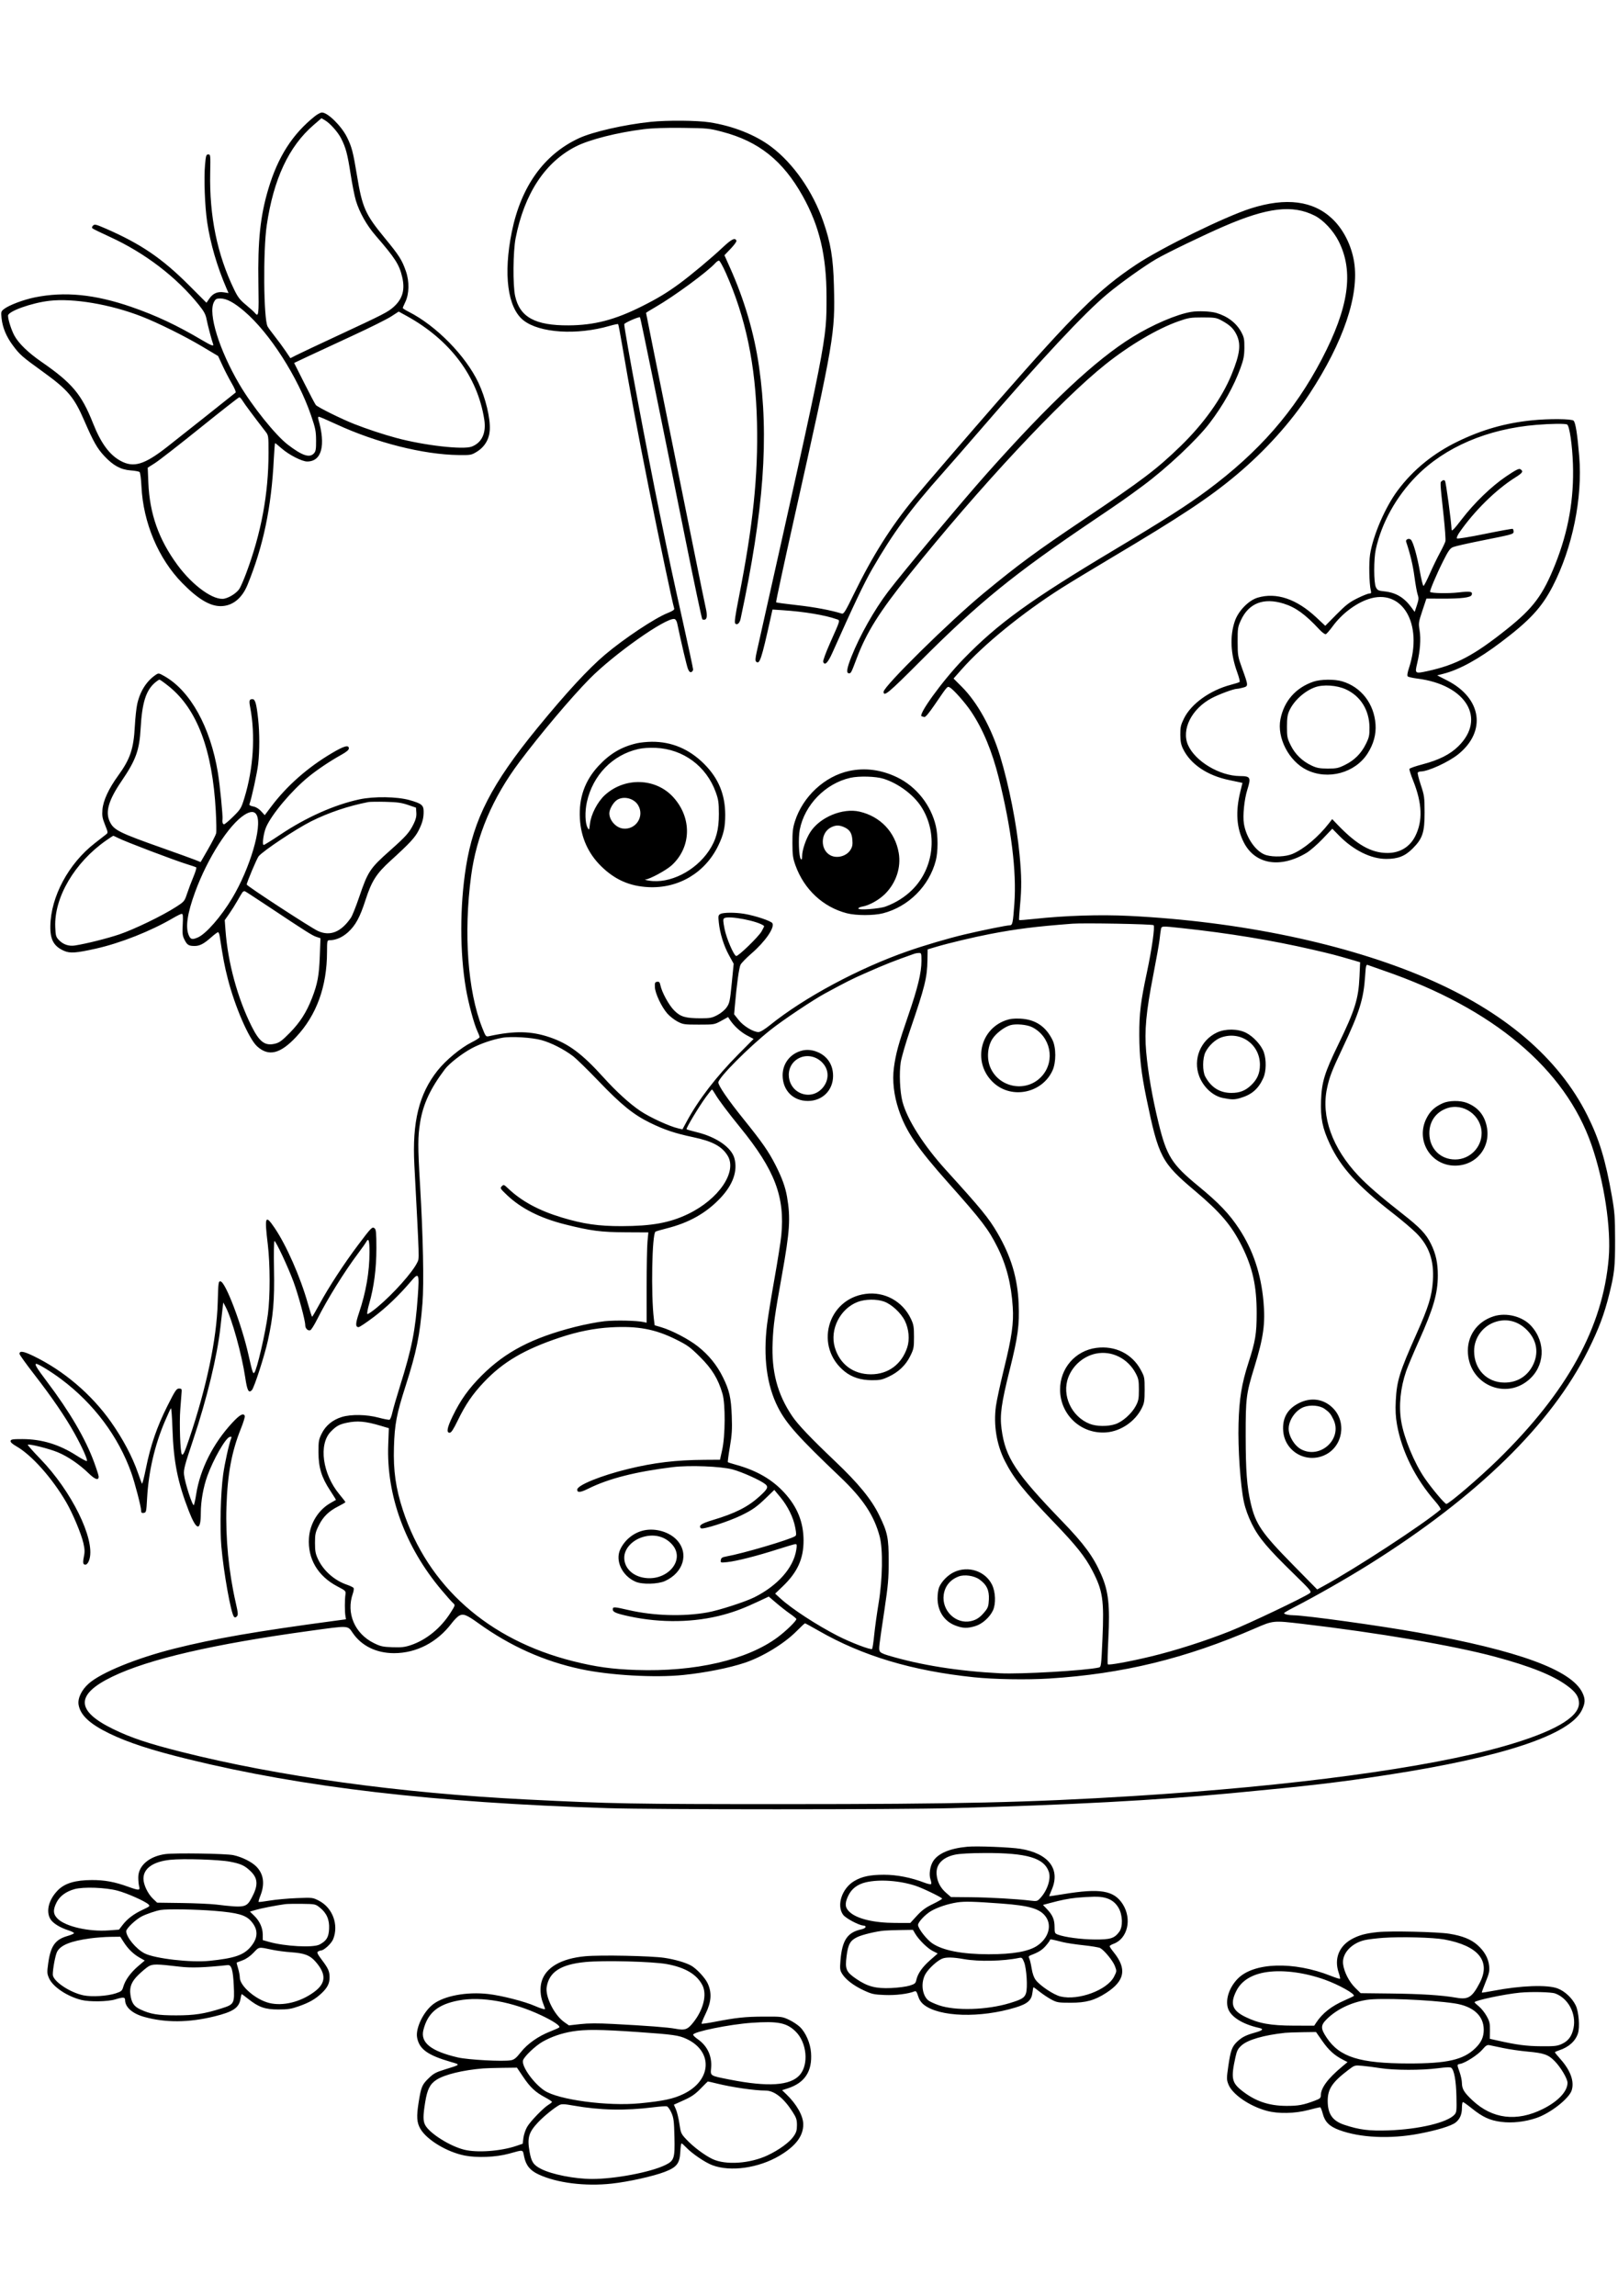 <svg xmlns="http://www.w3.org/2000/svg" width="1410" height="2000" viewBox="0 0 1410 2000" version="1.1">
	<path d="M 274.478 101.164 C 254.981 116.672, 242.264 136.482, 233.926 164.333 C 226.809 188.103, 224.557 209.434, 225.192 247.050 C 225.660 274.752, 225.412 276.640, 221.872 272.328 C 221.118 271.409, 217.674 268.320, 214.221 265.464 C 209.072 261.208, 207.237 258.816, 204.032 252.190 C 189.254 221.629, 182.401 188.225, 183.173 150.500 C 183.489 135.058, 183.430 134.500, 181.500 134.500 C 179.709 134.500, 179.414 135.441, 178.678 143.500 C 177.592 155.386, 178.503 179.784, 180.546 193.500 C 183.324 212.158, 189.195 232.248, 197.463 251.389 L 199.143 255.279 195.197 254.648 C 189.715 253.771, 185.637 255.474, 182.550 259.927 L 179.921 263.722 164.710 248.499 C 141.161 224.931, 122.580 212.317, 91.668 198.909 C 83.590 195.405, 82.432 195.140, 81.091 196.480 C 80.140 197.432, 79.938 198.325, 80.543 198.906 C 81.069 199.413, 87.800 202.703, 95.500 206.219 C 126.199 220.235, 153.808 241.312, 173.296 265.610 C 177.787 271.209, 179.215 273.864, 180.019 278.110 C 180.956 283.058, 184.536 296.627, 185.716 299.702 C 186.575 301.942, 184.307 301.148, 176.279 296.398 C 154.187 283.328, 135.966 274.762, 114.500 267.353 C 82.616 256.349, 56.322 253.757, 30.271 259.050 C 20.348 261.066, 7.716 265.862, 3.410 269.250 C 0.928 271.202, 0.791 271.722, 1.349 277.062 C 2.208 285.286, 5.479 293.192, 11.182 300.833 C 17.351 309.097, 18.925 310.477, 37.500 323.908 C 59.297 339.669, 64.541 345.877, 73.480 366.500 C 81.415 384.808, 84.706 390.612, 90.918 397.253 C 98.669 405.539, 105.193 409.094, 113.864 409.754 C 117.514 410.033, 120.996 410.652, 121.603 411.130 C 122.231 411.626, 122.949 417.061, 123.270 423.750 C 124.789 455.343, 138.068 486.748, 158.851 507.895 C 172.505 521.790, 182.889 528.018, 192.333 527.978 C 202.492 527.935, 210.827 521.333, 215.664 509.500 C 229.472 475.717, 236.489 442.162, 238.615 399.750 C 238.994 392.187, 239.501 386, 239.741 386 C 239.981 386, 242.500 388.043, 245.339 390.539 C 251.732 396.162, 263.115 402, 267.684 402 C 280.327 402, 284.038 387.993, 277.421 365.250 C 277.025 363.888, 277.199 363, 277.861 363 C 278.463 363, 285.368 365.968, 293.206 369.595 C 327.834 385.622, 369.055 395.996, 399.577 396.366 C 410.270 396.495, 410.823 396.395, 415.551 393.474 C 422.374 389.256, 426.299 382.674, 426.814 374.583 C 427.457 364.488, 423.132 346.479, 416.916 333.366 C 405.761 309.833, 380.083 283.701, 356.250 271.626 C 353.363 270.163, 351 268.666, 351 268.299 C 351 267.932, 351.979 265.609, 353.176 263.137 C 356.631 255.999, 356.850 245.245, 353.723 236.253 C 350.295 226.395, 347.871 222.596, 335.155 207.142 C 318.273 186.625, 315.698 180.805, 311.055 152.672 C 307.692 132.301, 306.586 128.061, 302.424 119.591 C 297.650 109.878, 285.632 98, 280.578 98 C 279.411 98, 276.666 99.424, 274.478 101.164 M 273.235 108.935 C 251.652 127.558, 238.363 155.991, 232.451 196.196 C 229.188 218.387, 229.684 277.784, 233.188 284.360 C 233.814 285.537, 236.646 289.425, 239.480 293 C 242.314 296.575, 246.532 302.312, 248.853 305.748 L 253.072 311.997 258.286 309.334 C 261.154 307.870, 277.675 300.079, 295 292.022 C 334.444 273.678, 338.125 271.785, 343.102 267.289 C 350.818 260.318, 353.075 252.445, 350.518 241.421 C 347.981 230.483, 344.443 224.956, 327.377 205.267 C 319.591 196.284, 313.347 185.246, 310.153 174.818 C 309.028 171.143, 306.939 160.641, 305.512 151.480 C 302.791 134.021, 301.368 128.674, 297.298 120.617 C 294.495 115.068, 287.625 107.353, 283.157 104.736 L 280.145 102.973 273.235 108.935 M 567 106.152 C 544.146 108.536, 516.644 114.794, 504.630 120.344 C 474.112 134.445, 454.074 162.337, 446.016 201.935 C 438.494 238.899, 442.332 268.102, 456.148 279.023 C 470.136 290.080, 502.657 292.165, 531.346 283.844 C 535.111 282.752, 538.407 282.074, 538.671 282.337 C 538.934 282.601, 540.474 290.620, 542.093 300.158 C 548.687 339.001, 555.624 376.172, 565.485 425.500 C 574.388 470.031, 585.973 524.979, 587.522 530.020 C 587.858 531.115, 586.252 532.229, 581.767 534.010 C 570.644 538.428, 543.988 556.136, 527.417 570.114 C 512.793 582.451, 493.574 603.258, 468.408 634 C 428.482 682.772, 412.687 713.467, 406.063 755.151 C 400.648 789.230, 400.624 829.488, 406 860.999 C 408.202 873.904, 413.174 892.317, 416.111 898.438 C 417.150 900.604, 417.974 902.854, 417.942 903.438 C 417.910 904.022, 414.853 906.006, 411.149 907.848 C 401.664 912.563, 388.487 923.460, 381.279 932.552 C 365.128 952.922, 359.131 977.299, 361.091 1014.617 C 365.606 1100.605, 365.463 1095.805, 363.618 1099.676 C 359.540 1108.226, 342.746 1127.028, 328.769 1138.690 C 324.517 1142.238, 320.643 1144.897, 320.161 1144.599 C 319.678 1144.301, 320.363 1140.332, 321.683 1135.779 C 325.885 1121.276, 328 1105.074, 328 1087.372 C 328 1074.257, 327.720 1071.012, 326.500 1070 C 324.415 1068.269, 323.709 1068.974, 312.107 1084.374 C 299.866 1100.623, 286.405 1121.241, 278.500 1135.848 C 275.200 1141.946, 272.275 1146.944, 272 1146.954 C 271.725 1146.964, 270.081 1141.899, 268.346 1135.699 C 261.913 1112.705, 249.631 1084.752, 239.260 1069.500 C 231.149 1057.573, 230.408 1059.398, 233.371 1084 C 235.443 1101.195, 235.485 1129.176, 233.463 1144.699 C 231.311 1161.217, 223.797 1193.537, 221.596 1195.738 C 220.455 1196.878, 219.897 1195.159, 216.523 1180.103 C 210.634 1153.826, 196.592 1116.860, 192.248 1116.198 C 190.346 1115.908, 190.243 1116.665, 189.724 1134.698 C 188.809 1166.553, 180.036 1208.387, 164.836 1253.374 C 160.812 1265.284, 159.574 1267.907, 158.489 1266.822 C 157.077 1265.410, 156.179 1239.633, 157.119 1227.500 C 157.673 1220.350, 158.210 1213.375, 158.313 1212 C 158.466 1209.950, 158.050 1209.500, 156 1209.500 C 153.776 1209.500, 152.643 1211.207, 145.734 1224.962 C 136.741 1242.866, 131.189 1259.038, 127.156 1279.075 C 125.583 1286.892, 124.039 1292.872, 123.725 1292.364 C 123.411 1291.855, 121.802 1287.540, 120.151 1282.773 C 115.340 1268.888, 106.951 1253.085, 96.648 1238.500 C 79.676 1214.473, 55.480 1193.900, 29.283 1181.221 C 20.418 1176.930, 17 1176.396, 17 1179.301 C 17 1180.050, 22.761 1188.092, 29.803 1197.170 C 45.288 1217.134, 56.941 1234.173, 64.914 1248.511 C 71.642 1260.608, 76.610 1271.723, 75.698 1272.635 C 75.361 1272.972, 71.358 1270.856, 66.802 1267.934 C 51.599 1258.181, 36.448 1253.564, 19.522 1253.524 C 11.093 1253.504, 9.493 1253.753, 9.222 1255.127 C 9.009 1256.208, 10.678 1257.764, 14.200 1259.765 C 27.505 1267.328, 45.387 1287.358, 57.708 1308.500 C 63.309 1318.113, 70.847 1336.078, 72.676 1344.174 C 73.890 1349.550, 73.968 1351.923, 73.069 1356.115 C 72.352 1359.455, 72.294 1361.694, 72.906 1362.306 C 74.668 1364.068, 76.883 1362.147, 78.039 1357.857 C 82.771 1340.282, 62.353 1298.857, 35.098 1270.735 C 28.827 1264.265, 23.931 1258.736, 24.218 1258.449 C 25.210 1257.457, 42.866 1261.886, 50.363 1265.008 C 59.133 1268.658, 69.133 1275.479, 77.259 1283.351 C 82.918 1288.833, 86.014 1289.823, 85.989 1286.143 C 85.983 1285.239, 84.157 1279.550, 81.933 1273.500 C 74.424 1253.083, 60.814 1229.849, 40.874 1203.406 C 31.949 1191.570, 29.802 1188, 31.610 1188 C 33.461 1188, 44.895 1195.027, 53.340 1201.355 C 81.772 1222.659, 103.132 1251.172, 114.434 1282.910 C 117.567 1291.709, 122.982 1312.529, 122.992 1315.820 C 122.998 1317.651, 123.473 1318.072, 125.250 1317.820 C 127.403 1317.514, 127.530 1316.960, 128.190 1305 C 129.459 1281.998, 134.725 1259.145, 143.530 1238.432 C 146.085 1232.419, 148.516 1227.144, 148.930 1226.708 C 149.345 1226.272, 149.961 1234.372, 150.300 1244.708 C 151.234 1273.200, 154.840 1291.272, 164.576 1316.257 C 171.355 1333.654, 175 1334.150, 175 1317.676 C 175 1307.609, 177.152 1295.482, 180.683 1285.650 C 185.824 1271.336, 196.523 1252.620, 200.098 1251.685 C 201.723 1251.260, 202.016 1251.500, 201.485 1252.823 C 199.610 1257.497, 195.812 1274.585, 194.466 1284.403 C 192.263 1300.481, 191.498 1330.941, 192.895 1347 C 194.888 1369.914, 201.339 1405.739, 203.940 1408.340 C 204.706 1409.106, 205.417 1408.996, 206.418 1407.957 C 207.625 1406.704, 207.486 1405.028, 205.427 1396 C 199.300 1369.137, 196.465 1339.871, 197.339 1312.500 C 198.247 1284.059, 201.866 1264.463, 209.898 1244.504 C 212.062 1239.127, 213.597 1234.114, 213.309 1233.364 C 212.207 1230.491, 208.947 1232.259, 202.458 1239.250 C 185.735 1257.266, 174.380 1279.733, 170.964 1301.562 C 170.281 1305.928, 169.379 1310.152, 168.959 1310.949 C 167.993 1312.787, 161.083 1291.545, 160.356 1284.500 C 159.905 1280.131, 160.919 1276.277, 168.392 1253.972 C 180.306 1218.412, 189.290 1181.336, 192.051 1156.332 C 192.649 1150.924, 193.463 1143.800, 193.860 1140.500 L 194.583 1134.500 196.701 1138.532 C 202.180 1148.965, 210.673 1179.591, 213.697 1199.818 C 215.427 1211.393, 216.686 1213.797, 219.493 1210.887 C 221.513 1208.792, 230.496 1181.040, 233.375 1168 C 238.128 1146.467, 239.298 1133.004, 238.782 1105.750 C 238.524 1092.138, 238.695 1081, 239.163 1081 C 240.434 1081, 251.158 1103.928, 255.817 1116.607 C 260.083 1128.215, 266 1150.130, 266 1154.319 C 266 1157.180, 268.347 1159.465, 270.455 1158.656 C 271.270 1158.343, 273.987 1154.005, 276.493 1149.015 C 285.207 1131.662, 300.127 1107.662, 312.122 1091.699 C 315.347 1087.408, 318.454 1083.021, 319.027 1081.949 C 321.205 1077.879, 322 1080.198, 322 1090.622 C 322 1107.866, 318.928 1125.635, 312.829 1143.673 C 309.702 1152.919, 309.622 1156, 312.509 1156 C 313.374 1156, 319.351 1152.005, 325.791 1147.122 C 336.945 1138.665, 348.022 1128.034, 358.221 1116 C 365.034 1107.961, 365.512 1109.034, 364.089 1129.171 C 361.980 1159, 358.934 1174.352, 348.558 1207.439 C 345.615 1216.823, 342.629 1227.133, 341.922 1230.351 C 341.215 1233.569, 340.113 1236.403, 339.474 1236.648 C 338.835 1236.894, 334.529 1236.081, 329.906 1234.843 C 319.470 1232.047, 306.053 1231.806, 297.923 1234.267 C 289.937 1236.684, 283.749 1241.773, 280.332 1248.733 C 277.760 1253.971, 277.503 1255.464, 277.530 1265 C 277.567 1278.294, 280.181 1286.876, 287.653 1298.233 C 290.588 1302.694, 292.879 1306.411, 292.745 1306.494 C 292.610 1306.577, 290.449 1307.817, 287.942 1309.251 C 277.348 1315.312, 270.101 1327.091, 269.240 1339.646 C 268.001 1357.720, 276.886 1372.857, 294 1381.830 C 301.367 1385.692, 301.491 1385.821, 301.013 1389.131 C 300.382 1393.486, 300.381 1403.658, 301.009 1407.500 L 301.500 1410.500 292 1411.773 C 222.834 1421.043, 187.032 1427.245, 152 1436.024 C 119.187 1444.247, 88.298 1456.830, 77.394 1466.415 C 71.114 1471.935, 67.545 1479.350, 68.487 1484.922 C 70.030 1494.058, 78.221 1501.684, 95.478 1510.052 C 111.618 1517.880, 132.145 1524.565, 164.008 1532.370 C 264.340 1556.947, 377.936 1570.199, 529.500 1575.006 C 570.938 1576.320, 781.364 1576.321, 829.500 1575.006 C 932.241 1572.201, 1007.139 1568.197, 1073 1561.990 C 1141.583 1555.526, 1166.280 1552.628, 1209.500 1545.971 C 1309.309 1530.599, 1367.766 1511.165, 1378.402 1489.820 C 1381.530 1483.544, 1381.661 1479.997, 1378.969 1474.437 C 1369.378 1454.624, 1323.493 1437.821, 1235.927 1422.055 C 1202.987 1416.124, 1137.272 1407.025, 1127.103 1406.986 C 1122.972 1406.971, 1118.998 1406.061, 1119.004 1405.133 C 1119.007 1404.785, 1122.494 1402.712, 1126.754 1400.526 C 1146.396 1390.449, 1173.626 1374.925, 1193.500 1362.473 C 1287.437 1303.617, 1351.907 1240.606, 1383.856 1176.423 C 1393.193 1157.666, 1397.972 1144.998, 1402.360 1127.379 C 1406.902 1109.138, 1407.502 1103.559, 1407.454 1080 C 1407.413 1060.095, 1407.093 1055.712, 1404.683 1042 C 1399.094 1010.206, 1393.649 992.303, 1383.240 971.500 C 1358.208 921.473, 1310.744 881.045, 1242.871 851.938 C 1172.965 821.961, 1080.551 802.618, 984.253 797.809 C 958.657 796.531, 928.468 797.490, 901 800.453 C 894.125 801.195, 888.327 801.636, 888.116 801.434 C 887.905 801.232, 888.243 795.693, 888.866 789.126 C 890.378 773.201, 890.296 763.435, 888.489 744.411 C 885.982 718.023, 879.233 683.851, 871.557 658.685 C 864.042 634.045, 851.766 611.835, 838.118 598.187 L 830.974 591.043 837.826 583.271 C 856.956 561.576, 890.998 533.862, 925.136 512.192 C 931.936 507.876, 951 496.313, 967.500 486.497 C 1029.401 449.671, 1053.525 433.706, 1077.275 413.848 C 1102.375 392.861, 1124.842 367.963, 1141.203 343 C 1170.717 297.969, 1184.603 256.979, 1180.055 228.312 C 1177.748 213.768, 1170.768 199.899, 1161.129 190.705 C 1144.480 174.824, 1120.766 171.768, 1090 181.540 C 1067.556 188.668, 1012.156 215.827, 990 230.564 C 957.641 252.086, 936.596 272.855, 869.958 349.028 C 846.791 375.509, 804.368 424.772, 796.353 434.500 C 776.400 458.716, 760.271 484.310, 744.180 517.289 C 736.535 532.957, 735.262 535.003, 733.500 534.451 C 724.219 531.543, 709.634 528.798, 694.668 527.142 C 684.860 526.057, 676.607 524.940, 676.328 524.661 C 676.048 524.382, 683.099 491.606, 691.995 451.827 C 727.146 294.653, 727.805 290.795, 726.711 248.648 C 726.088 224.682, 723.899 211.521, 717.451 192.996 C 708.299 166.705, 691.506 142.556, 672.202 127.926 C 658.454 117.507, 638.772 109.692, 618.381 106.556 C 607.296 104.852, 581.423 104.648, 567 106.152 M 561 112.544 C 538.088 115.375, 513.780 121.535, 502 127.494 C 475.051 141.128, 456.912 168.685, 449.336 207.500 C 447.075 219.088, 446.829 248.473, 448.915 257.884 C 452.989 276.265, 466.356 283.591, 495.500 283.416 C 517.930 283.281, 535.787 278.636, 559.420 266.789 C 573.006 259.979, 581.242 255.004, 592 247.111 C 602.290 239.561, 619.829 224.904, 629.723 215.587 C 637.569 208.198, 640.724 206.667, 641.751 209.751 C 641.980 210.439, 639.723 213.546, 636.734 216.655 L 631.302 222.309 636.151 233.141 C 648.690 261.151, 657.227 290.184, 661.398 319 C 670.331 380.716, 665.692 444.354, 645.344 539.228 C 644.573 542.824, 642.337 544.737, 640.754 543.154 C 639.872 542.272, 640.602 536.878, 643.786 520.746 C 656.265 457.518, 660.747 414.422, 659.673 368 C 658.515 317.951, 649.885 276.605, 632.438 237.517 C 629.856 231.733, 627.196 227, 626.527 227 C 625.857 227, 624.453 227.956, 623.405 229.125 C 616.659 236.649, 587.381 258.153, 571.250 267.430 C 566.712 270.040, 563 272.336, 563 272.533 C 563 272.871, 570.255 308.876, 589.491 404 C 594.106 426.825, 601.475 463.275, 605.866 485 C 610.257 506.725, 614.322 526.525, 614.900 529 C 616.409 535.462, 616.256 538.965, 614.433 539.664 C 613.571 539.995, 612.478 539.868, 612.005 539.383 C 611.531 538.897, 604.984 507.900, 597.455 470.500 C 573.364 350.830, 558.236 276.902, 557.735 276.402 C 556.930 275.596, 544 281.269, 544.001 282.427 C 544.006 287.762, 563.940 394.100, 575.039 448 C 584.039 491.708, 585.506 498.551, 595.082 541.472 C 599.987 563.457, 604 582.197, 604 583.115 C 604 584.034, 603.300 585.055, 602.445 585.383 C 601.355 585.801, 600.488 585.011, 599.549 582.740 C 598.455 580.098, 593.866 560.675, 590.161 543.007 C 589.724 540.924, 588.749 539.383, 587.747 539.190 C 580.391 537.773, 534.835 569.899, 513.624 591.461 C 497.543 607.807, 471.047 639.200, 452.820 663.500 C 429.180 695.017, 415.202 727.918, 410.546 763 C 403.913 812.977, 407.581 863.264, 420.184 895.159 C 423.336 903.136, 423.370 903.176, 426.427 902.514 C 448.478 897.736, 462.881 898.017, 479.122 903.542 C 495.513 909.116, 507.298 917.899, 525.664 938.224 C 537.089 950.867, 548.621 961.380, 558 967.701 C 566.253 973.263, 583.468 981.167, 591.114 982.905 L 594.727 983.726 598.427 976.875 C 608.640 957.967, 624.267 937.658, 643.549 918.234 L 656.719 904.967 650.857 901.843 C 645.364 898.915, 639.450 893.486, 636 888.203 L 634.500 885.906 628.500 889.203 C 622.549 892.473, 622.390 892.500, 609 892.500 C 596.252 892.500, 595.214 892.349, 590.362 889.790 C 587.536 888.299, 583.543 885.149, 581.489 882.790 C 576.437 876.988, 570.955 865.347, 570.703 859.884 C 570.527 856.079, 570.785 855.459, 572.658 855.193 C 574.391 854.946, 574.951 855.537, 575.504 858.193 C 576.794 864.398, 582.849 875.475, 587.525 880.186 C 593.023 885.725, 597.402 887, 610.935 887 C 618.665 887, 620.441 886.650, 625.119 884.207 C 628.305 882.542, 631.583 879.814, 633.230 877.457 C 635.755 873.843, 636.140 872.028, 637.678 856.500 L 639.362 839.500 635.242 832 C 630.706 823.743, 627.356 812.931, 626.379 803.398 C 625.807 797.817, 625.948 797.098, 627.807 796.103 C 630.374 794.729, 640.710 794.677, 648.566 795.998 C 658.247 797.625, 672.059 802.241, 673.107 804.199 C 675.196 808.104, 666.816 820.202, 654.861 830.542 C 650.435 834.369, 646.156 838.764, 645.351 840.309 C 644.032 842.841, 641.999 857.575, 640.356 876.501 L 639.749 883.503 643.701 888.501 C 647.883 893.791, 656.510 899.014, 661.014 898.983 C 662.542 898.973, 666.390 896.640, 671 892.929 C 700.952 868.819, 748.358 843.394, 791.122 828.505 C 805.949 823.342, 826.270 817.360, 840.357 814.010 C 855.397 810.434, 877.281 806, 879.892 806 C 882.347 806, 882.719 804.270, 883.971 787 C 885.990 759.170, 881.304 721.412, 870.418 677.797 C 864.555 654.307, 856.608 635.217, 846.251 619.748 C 841.240 612.262, 830.865 600.533, 827.807 598.897 C 825.479 597.651, 826.116 596.939, 814.903 613.321 C 809.175 621.689, 806.377 624.975, 805.324 624.571 C 804.506 624.257, 803.648 624, 803.418 624 C 798.790 624, 821.357 592.806, 839.491 574.137 C 869.659 543.079, 897.357 523.021, 970.500 479.268 C 1014.630 452.871, 1034.677 440.063, 1052 427.199 C 1097.218 393.622, 1128.042 358.347, 1151.786 313 C 1175.431 267.843, 1179.927 236.661, 1166.606 210.210 C 1161.929 200.924, 1153.283 191.676, 1145.695 187.846 C 1126.401 178.107, 1104.729 180.652, 1066.613 197.133 C 1048.601 204.921, 1016.572 220.404, 1007.500 225.708 C 996.806 231.960, 976.692 246.315, 965 256.039 C 944.813 272.829, 907.781 312.490, 852.523 376.500 C 841.603 389.150, 827.663 405.125, 821.546 412 C 793.069 444.006, 778.251 464.173, 760.052 495.696 C 753.025 507.867, 743.643 527.590, 725.423 568.494 C 721.485 577.335, 718.737 580.084, 717.378 576.543 C 717.024 575.620, 719.560 568.643, 723.350 560.115 C 732.836 538.773, 732.388 540.536, 728.661 539.229 C 718.761 535.756, 700.787 532.777, 682.337 531.550 L 673.174 530.941 671.563 538.221 C 663.529 574.533, 661.924 579.324, 658.830 576.230 C 658.117 575.517, 658.272 573.068, 659.331 568.348 C 721.542 290.964, 720.246 297.558, 720.260 258.500 C 720.272 222.794, 714.124 196.850, 699.438 170.638 C 682.229 139.922, 661.267 123.195, 629.496 114.827 C 617.974 111.792, 616.612 111.657, 595 111.395 C 580.016 111.213, 568.659 111.597, 561 112.544 M 186.397 263.199 C 181.228 273.195, 191.002 304.728, 208.549 334.668 C 219.777 353.825, 240.115 379.151, 250.874 387.373 C 263.426 396.966, 269.814 399.079, 273.595 394.889 C 275.185 393.127, 275.491 391.270, 275.447 383.639 C 275.399 375.575, 274.891 373.030, 271.119 362 C 259.670 328.511, 235.102 290.137, 213 271.222 C 203.956 263.482, 197.459 260, 192.059 260 C 188.562 260, 187.841 260.408, 186.397 263.199 M 43 262.030 C 27.381 263.855, 7 271.169, 7 274.949 C 7 278.436, 9.983 287.735, 12.629 292.500 C 16.383 299.257, 24.583 307.190, 35.896 315.007 C 62.885 333.656, 71.012 343.319, 81.084 368.729 C 87.967 386.094, 95.346 396.149, 105.102 401.459 C 116.425 407.622, 125.762 404.825, 145.565 389.336 C 156.001 381.174, 203.569 343.454, 205.352 341.926 C 205.820 341.525, 204.293 337.927, 201.959 333.930 C 199.625 329.934, 195.995 322.941, 193.893 318.390 L 190.070 310.116 176.285 301.890 C 161.215 292.897, 137.661 281.212, 123.440 275.673 C 96.255 265.086, 63.865 259.593, 43 262.030 M 340.776 275.715 C 337.104 278.088, 322.040 285.586, 307.300 292.378 C 292.560 299.170, 275.060 307.296, 268.411 310.436 L 256.321 316.146 265.176 333.739 C 270.046 343.416, 274.563 351.974, 275.214 352.758 C 276.822 354.696, 297.420 364.908, 308.565 369.292 C 319.895 373.750, 333.725 378.324, 345.466 381.495 C 369.611 388.018, 403.772 391.913, 411.185 388.989 C 420.002 385.510, 423.840 377.130, 422.003 365.365 C 416.149 327.865, 392.228 296.013, 354.232 275.128 L 347.453 271.401 340.776 275.715 M 1038 271.689 C 1025.436 273.784, 1004.292 282.857, 986.895 293.619 C 954.530 313.639, 915.198 350.476, 859.940 412.521 C 838.384 436.725, 787.023 498.151, 773.836 515.500 C 761.975 531.103, 749.232 553.691, 742.019 571.896 C 737.895 582.304, 737.284 586.500, 739.891 586.500 C 741.588 586.500, 741.839 586.011, 746.556 573.500 C 755.094 550.857, 766.248 533.086, 792.376 500.500 C 853.434 424.351, 924.201 348.565, 963.426 317.321 C 984.456 300.570, 1008.713 286.270, 1027 279.843 C 1035.649 276.804, 1037.530 276.505, 1048 276.502 C 1058.214 276.500, 1060.003 276.768, 1064 278.894 C 1071.476 282.872, 1074.777 285.911, 1077.451 291.278 C 1081.672 299.747, 1080.627 308.344, 1073.179 326.431 C 1064.739 346.930, 1048.986 369.008, 1028.868 388.533 C 1008.176 408.616, 995.636 418.123, 945 452.120 C 902.811 480.444, 887.561 491.670, 857 516.899 C 827.773 541.026, 770 597.915, 770 602.568 C 770 607.275, 774.253 603.742, 801.672 576.253 C 853.170 524.625, 883.231 500.202, 954 452.496 C 977.122 436.909, 981.059 434.154, 996 423.105 C 1016.835 407.697, 1043.031 383.099, 1054.154 368.500 C 1065.980 352.978, 1075.240 336.448, 1081.044 320.500 C 1083.730 313.119, 1084.335 309.971, 1084.403 303 C 1084.475 295.635, 1084.132 293.832, 1081.836 289.500 C 1077.578 281.465, 1069.916 275.537, 1059.972 272.584 C 1055.052 271.123, 1044.076 270.676, 1038 271.689 M 174.500 372.681 C 156.350 387.300, 138.627 401.091, 135.116 403.327 L 128.731 407.392 129.277 420.446 C 130.411 447.576, 138.277 469.824, 154.595 492.055 C 168.023 510.351, 186.506 523.546, 195.713 521.410 C 200.605 520.275, 206.709 516.158, 208.831 512.562 C 209.963 510.644, 212.496 504.784, 214.460 499.538 C 227.661 464.293, 234 430.232, 234 394.543 C 234 379.438, 233.975 379.265, 231.250 375.752 C 221.394 363.046, 212.884 351.613, 211.354 349.022 C 210.372 347.360, 209.103 346.022, 208.534 346.050 C 207.965 346.077, 192.650 358.061, 174.500 372.681 M 1335 366.130 C 1311.938 368.474, 1291.637 374.250, 1270.500 384.482 C 1249.030 394.875, 1231.491 409.151, 1218.003 427.212 C 1207.120 441.786, 1196.514 466.368, 1193.930 483.009 C 1192.797 490.298, 1193.168 508.477, 1194.567 514.250 C 1195.126 516.556, 1194.910 517, 1193.232 517 C 1192.132 517, 1187.467 518.862, 1182.866 521.138 C 1175.951 524.558, 1172.800 526.995, 1164.697 535.192 L 1154.894 545.108 1147.087 537.804 C 1129.857 521.685, 1112.269 515.761, 1095.995 520.594 C 1088.102 522.938, 1079.155 532.120, 1076.110 541 C 1071.635 554.051, 1072.334 569.588, 1078.110 585.448 C 1079.702 589.819, 1080.666 593.685, 1080.252 594.040 C 1079.839 594.394, 1076.411 595.494, 1072.636 596.484 C 1054.465 601.249, 1038.073 613.012, 1031.775 625.806 C 1028.954 631.535, 1028.533 633.399, 1028.578 639.952 C 1028.617 645.687, 1029.177 648.633, 1030.909 652.216 C 1037.429 665.705, 1052.087 675.594, 1071.420 679.546 C 1075.314 680.343, 1079.452 681.214, 1080.616 681.482 L 1082.732 681.971 1080.832 689.735 C 1076.579 707.118, 1077.566 721.304, 1083.895 733.750 C 1093.675 752.983, 1115.696 756.657, 1138.595 742.877 C 1141.682 741.020, 1147.994 735.531, 1152.621 730.680 L 1161.035 721.861 1167.055 727.975 C 1179.532 740.647, 1194.791 748.176, 1207.996 748.176 C 1218.305 748.176, 1224.375 745.785, 1231.077 739.083 C 1239.724 730.436, 1241.499 725.034, 1241.453 707.500 C 1241.420 694.410, 1241.206 692.865, 1238.158 683.737 C 1236.365 678.368, 1235.172 673.530, 1235.508 672.987 C 1235.843 672.444, 1237.006 672, 1238.091 672 C 1244.478 672, 1262.346 663.815, 1270.765 657.032 C 1295.539 637.075, 1291.253 608.125, 1261.254 592.792 L 1252.412 588.272 1257.456 587 C 1271.623 583.424, 1288.224 574.340, 1308.262 559.197 C 1333.165 540.377, 1343.564 529.125, 1353.079 510.699 C 1370.286 477.379, 1379.205 433.780, 1376.213 397.616 C 1374.604 378.176, 1373.027 368.169, 1371.298 366.441 C 1369.646 364.789, 1349.858 364.619, 1335 366.130 M 1338.789 370.083 C 1296.220 373.601, 1259.291 389.392, 1234.244 414.787 C 1216.678 432.597, 1203.917 455.626, 1198.939 478.500 C 1197.059 487.142, 1197.109 507.682, 1199.020 511.500 C 1200.368 514.193, 1201.134 514.565, 1206.511 515.131 C 1216.495 516.183, 1223.736 520.527, 1230.074 529.266 L 1232.806 533.032 1234.724 527.266 C 1236.347 522.388, 1236.457 520.961, 1235.439 518 C 1234.777 516.075, 1233.506 509.035, 1232.615 502.355 C 1231.274 492.301, 1228.994 482.704, 1225.378 471.888 C 1224.677 469.790, 1227.939 468.493, 1229.589 470.213 C 1231.578 472.288, 1235.026 484.546, 1237.404 498 C 1238.620 504.875, 1240.015 510.426, 1240.505 510.336 C 1240.996 510.246, 1243.445 505.514, 1245.948 499.820 C 1248.452 494.125, 1252.413 485.951, 1254.750 481.656 C 1257.088 477.360, 1259.264 472.797, 1259.585 471.515 C 1259.907 470.234, 1259.239 460.482, 1258.101 449.843 C 1254.752 418.537, 1254.844 420.374, 1256.548 418.961 C 1257.693 418.010, 1258.374 417.974, 1259.218 418.818 C 1260.051 419.651, 1264.750 454.363, 1264.973 461.333 C 1265.033 463.207, 1267.155 461.034, 1274.088 452 C 1284.849 437.978, 1299.742 423.620, 1312.398 415.064 C 1320.698 409.454, 1323.664 407.929, 1324.839 408.670 C 1327.809 410.543, 1327.035 411.799, 1320.294 416.041 C 1303.535 426.588, 1284.683 445.161, 1271.778 463.840 C 1270.117 466.245, 1269.164 468.557, 1269.640 469.025 C 1270.113 469.489, 1281.075 467.702, 1294 465.054 C 1306.925 462.405, 1317.838 460.436, 1318.250 460.678 C 1318.662 460.920, 1319 461.974, 1319 463.020 C 1319 465.307, 1318.684 465.396, 1290.500 471.019 C 1278.950 473.323, 1268.057 475.806, 1266.293 476.535 C 1263.624 477.640, 1262.153 479.722, 1257.525 488.950 C 1251.855 500.256, 1245.639 514.973, 1246.269 515.602 C 1247.462 516.795, 1262.243 517.067, 1270.946 516.055 C 1281.460 514.832, 1283.610 515.247, 1282.449 518.271 C 1281.593 520.504, 1273.423 521.512, 1256.769 521.442 L 1243.037 521.384 1239.527 531.942 C 1236.184 541.996, 1236.068 542.810, 1237.086 549 C 1238.327 556.534, 1237.579 566.935, 1235.028 577.644 C 1232.845 586.806, 1233.018 586.943, 1243.818 584.600 C 1268.997 579.139, 1284.498 570.944, 1313.500 547.762 C 1336.295 529.542, 1344.654 518.285, 1355.363 491.386 C 1366.798 462.667, 1371.755 434.526, 1370.730 404.162 C 1370.174 387.697, 1367.747 371.094, 1365.707 369.798 C 1364.240 368.865, 1351.941 368.995, 1338.789 370.083 M 1192.317 521.908 C 1181.105 525.730, 1169.287 534.741, 1161.405 545.476 C 1158.807 549.014, 1156.087 552.136, 1155.360 552.415 C 1154.632 552.695, 1152.119 550.855, 1149.769 548.322 C 1137.552 535.157, 1129.061 529.007, 1118.644 525.780 C 1101.148 520.360, 1088.263 525.361, 1081.392 540.238 C 1078.682 546.105, 1078.502 547.288, 1078.534 559 C 1078.567 570.926, 1078.743 571.982, 1082.371 582 C 1087.978 597.483, 1087.986 597.632, 1083.352 598.919 C 1081.234 599.507, 1078.791 599.991, 1077.925 599.994 C 1075.105 600.004, 1062.159 604.798, 1055.795 608.189 C 1038.402 617.455, 1029.338 635.506, 1035.303 649 C 1041.563 663.162, 1062.843 675.873, 1080.500 675.999 C 1089.762 676.065, 1090.342 677.135, 1086.961 687.923 C 1084.291 696.441, 1082.878 710.608, 1084.007 717.544 C 1086.063 730.173, 1094.887 742.487, 1103.618 744.911 C 1110.251 746.753, 1120.520 746.257, 1126.315 743.815 C 1136.301 739.605, 1148.929 728.992, 1158.218 717 L 1160.929 713.500 1165.715 718.484 C 1182.495 735.959, 1195.016 743.012, 1209.218 742.990 C 1219.943 742.974, 1228.585 737.727, 1233.298 728.369 C 1239.994 715.077, 1239.422 699.801, 1231.486 679.965 C 1229.493 674.985, 1228.032 670.404, 1228.238 669.785 C 1228.445 669.165, 1233.514 667.381, 1239.503 665.819 C 1253.868 662.073, 1263.662 657.145, 1270.891 650.028 C 1295.456 625.842, 1277.594 596.414, 1235.111 591.080 C 1231.066 590.572, 1227.311 589.711, 1226.767 589.167 C 1226.115 588.515, 1226.485 586.020, 1227.856 581.839 C 1240.490 543.299, 1221.836 511.842, 1192.317 521.908 M 135.888 587.710 C 127.773 593.120, 122.074 602.044, 119.580 613.250 C 118.815 616.687, 117.884 625.286, 117.511 632.358 C 116.461 652.308, 113.483 661.151, 102.920 675.689 C 94.686 687.023, 89.898 697.402, 89.265 705.292 C 88.843 710.549, 89.207 712.677, 91.520 718.459 C 94.258 725.302, 94.264 725.368, 92.290 726.928 C 91.196 727.792, 86.829 731.200, 82.584 734.500 C 59.706 752.288, 44.313 780.946, 43.870 806.578 C 43.664 818.475, 46.849 824.276, 55.747 828.212 C 60.999 830.536, 66.277 830.178, 83.427 826.339 C 105.029 821.504, 131.382 811.077, 150.869 799.656 C 154.300 797.645, 157.695 796, 158.414 796 C 159.431 796, 159.614 798.061, 159.235 805.294 C 158.814 813.339, 159.029 815.136, 160.832 818.671 C 163.130 823.174, 164.493 824, 169.631 824 C 174.050 824, 177.706 822.090, 184.023 816.480 C 186.797 814.016, 189.481 812, 189.988 812 C 190.495 812, 191.135 813.462, 191.410 815.250 C 194.521 835.426, 195.638 841.298, 198.499 852.500 C 204.714 876.843, 216.932 904.996, 224.086 911.459 C 234.101 920.507, 244.185 918.055, 258.107 903.188 C 275.883 884.205, 284.922 859.335, 284.980 829.250 C 284.999 819.578, 285.116 819, 287.057 819 C 292.645 819, 298.361 816.522, 303.401 811.917 C 309.870 806.005, 313.687 798.950, 318.507 784 C 323.826 767.502, 327.976 760.979, 340.257 749.813 C 357.036 734.557, 361.708 729.522, 364.807 723.357 C 368.151 716.707, 369.256 712.464, 369.175 706.593 C 369.102 701.292, 367.261 699.853, 356.787 696.911 C 345.971 693.873, 325.767 693.583, 313.226 696.287 C 291.349 701.003, 266.722 711.987, 244.184 727.082 C 236.860 731.987, 230.386 736, 229.796 736 C 228.212 736, 229.667 725.540, 231.979 720.315 C 236.986 708.995, 254.205 688.588, 268.795 676.682 C 276.500 670.394, 287.509 663.005, 297.250 657.584 C 301.924 654.983, 304 653.239, 304 651.914 C 304 648.566, 299.889 649.707, 289.220 656.015 C 268.099 668.502, 249.965 684.481, 236.281 702.661 L 230.706 710.069 227.542 706.615 C 225.501 704.387, 223.048 702.912, 220.629 702.458 C 218.183 701.999, 217.050 701.311, 217.370 700.478 C 219.197 695.716, 224.155 672.938, 224.982 665.500 C 226.283 653.811, 226.268 638.380, 224.943 626.211 C 223.492 612.869, 222.385 609, 220.020 609 C 217.230 609, 216.898 610.194, 218.033 616.145 C 222.672 640.477, 220.819 669.470, 212.994 695 C 210.230 704.018, 209.736 704.842, 203.266 711.250 C 199.517 714.962, 195.899 718, 195.225 718 C 194.138 718, 193.514 715.975, 193.899 713.699 C 194.339 711.093, 191.615 683.559, 189.872 673 C 183.314 633.272, 165.938 601.882, 143.388 589.031 C 138.564 586.281, 138.143 586.207, 135.888 587.710 M 134.731 594.931 C 127.135 601.601, 123.790 612.400, 122.577 634.181 C 121.498 653.558, 118.454 661.977, 105.817 680.540 C 94.587 697.035, 91.634 707.211, 95.630 715.634 C 99.164 723.080, 103.565 725.277, 142.500 739.039 C 154.600 743.316, 166.829 747.737, 169.676 748.864 L 174.852 750.912 181.301 739.706 C 184.848 733.543, 188.024 727.325, 188.359 725.889 C 188.694 724.453, 188.553 715.678, 188.045 706.389 C 185.133 653.164, 171.768 617.651, 147.213 597.898 C 143.181 594.654, 139.474 592, 138.975 592 C 138.477 592, 136.567 593.319, 134.731 594.931 M 1144.487 593.799 C 1129.104 599.118, 1119.023 610.595, 1115.848 626.403 C 1112.601 642.571, 1123.200 663.053, 1138.754 670.667 C 1157.234 679.712, 1180.972 673.272, 1191.802 656.275 C 1196.988 648.136, 1199.302 639.666, 1198.708 631 C 1197.470 612.953, 1186.196 598.402, 1169.643 593.486 C 1162.895 591.483, 1150.749 591.633, 1144.487 593.799 M 1146.005 598.619 C 1136.830 601.929, 1127.597 610.295, 1123.648 618.878 C 1121.955 622.557, 1121.519 625.442, 1121.511 633.015 C 1121.501 641.761, 1121.766 643.071, 1124.787 649.213 C 1128.605 656.976, 1134.860 663.036, 1143 666.858 C 1147.543 668.991, 1149.983 669.445, 1157.024 669.469 C 1164.636 669.494, 1166.249 669.152, 1172.091 666.276 C 1180.329 662.221, 1186.218 656.318, 1190.307 648.021 C 1193.129 642.294, 1193.491 640.611, 1193.420 633.521 C 1193.271 618.518, 1185.665 606.319, 1172.791 600.435 C 1164.954 596.853, 1153.127 596.051, 1146.005 598.619 M 555 647.423 C 541.661 650.466, 531.397 656.533, 521.497 667.226 C 509.613 680.062, 504.329 695.022, 505.331 713 C 506.243 729.382, 512.526 743.430, 523.937 754.603 C 535.871 766.289, 548.696 771.943, 565.096 772.749 C 591.311 774.037, 614.548 760.198, 625.966 736.500 C 630.594 726.893, 632.005 720.612, 631.985 709.701 C 631.953 691.989, 626.101 677.885, 613.606 665.403 C 600.661 652.472, 585.370 646.006, 568 646.119 C 563.875 646.146, 558.025 646.732, 555 647.423 M 556.225 652.455 C 533.753 657.575, 516.653 675.192, 511.449 698.584 C 509.569 707.036, 509.856 717.058, 512.093 721.074 C 513.380 723.385, 513.475 723.225, 514.095 717.699 C 515.041 709.275, 520.756 698.309, 527.266 692.428 C 544.612 676.757, 571.398 677.610, 586.658 694.320 C 603.193 712.426, 602.583 738.034, 585.241 753.814 C 580.516 758.114, 566.089 765.894, 562.427 766.118 C 561.367 766.182, 562.750 766.613, 565.500 767.075 C 583.404 770.080, 605.916 758.858, 617.856 740.977 C 624.079 731.659, 626.488 722.703, 626.457 709 C 626.435 699.080, 626.063 696.477, 623.749 690.056 C 615.572 667.371, 595.468 652.508, 571.500 651.430 C 565.846 651.175, 560.167 651.557, 556.225 652.455 M 740 671.555 C 718.648 676.141, 699.571 693.871, 692.718 715.500 C 690.922 721.168, 690.509 724.784, 690.548 734.500 C 690.590 744.859, 690.956 747.503, 693.227 753.835 C 700.732 774.754, 717.264 790.151, 737.961 795.496 C 746.079 797.592, 761.397 797.601, 769.500 795.515 C 791.713 789.795, 809.783 771.727, 815.518 749.500 C 817.496 741.833, 817.514 728.026, 815.556 719.584 C 811.304 701.250, 798.547 685.162, 781.878 677.115 C 768.057 670.443, 753.919 668.566, 740 671.555 M 741 677.529 C 719.341 682.403, 701.089 701.146, 696.933 722.784 C 695.554 729.968, 696.169 746.569, 697.879 748.279 C 698.707 749.107, 699 748.456, 699 745.789 C 699 740.511, 702.305 730.758, 706.095 724.852 C 714.462 711.813, 734.378 703.549, 749.126 706.997 C 767.255 711.236, 780.081 724.772, 783.199 742.957 C 785.370 755.614, 780.918 768.999, 771.347 778.596 C 766.047 783.910, 757.375 788.740, 751.392 789.711 C 749.526 790.014, 748 790.765, 748 791.381 C 748 792.994, 766.362 791.643, 771.829 789.628 C 780.673 786.369, 788.682 781.318, 795.026 775 C 814.063 756.039, 817.381 725.411, 802.852 702.769 C 796.105 692.255, 782.877 682.421, 770 678.347 C 763.263 676.215, 748.669 675.804, 741 677.529 M 537.832 696.709 C 534.556 698.741, 531 704.845, 531 708.436 C 531 714.458, 536.662 720.877, 542.687 721.685 C 554.035 723.207, 561.992 711.059, 556.040 701.299 C 552.417 695.356, 543.596 693.132, 537.832 696.709 M 321 698.631 C 303.594 701.997, 286.081 707.905, 271.004 715.498 C 257.857 722.119, 229.652 740.880, 225.426 745.815 C 223.893 747.606, 214.991 768.700, 215.012 770.493 C 215.026 771.721, 270.959 808.173, 277.111 810.965 C 287.687 815.763, 297.248 811.910, 305.802 799.401 C 306.967 797.697, 310.151 789.760, 312.877 781.764 C 320.641 758.984, 322.301 756.471, 339.915 740.828 C 353.946 728.367, 356.814 725.123, 360.547 717.494 C 362.399 713.707, 363.038 710.994, 362.813 707.861 L 362.500 703.500 355.500 701.118 C 349.900 699.212, 346 698.677, 336 698.442 C 329.125 698.280, 322.375 698.365, 321 698.631 M 213 709.787 C 199.501 718.382, 180.862 747.506, 170.099 776.826 C 163.281 795.397, 161.479 807.423, 164.449 814.532 C 166.034 818.327, 167.422 818.698, 172.282 816.632 C 179.441 813.588, 192.634 798.538, 202.346 782.335 C 217.832 756.499, 228.662 719.834, 223.712 710 C 221.931 706.462, 218.334 706.391, 213 709.787 M 724.256 720.645 C 714.721 725.345, 714.563 740.633, 724.003 745.205 C 729.744 747.985, 737.794 745.687, 741.110 740.322 C 742.804 737.581, 743.146 735.774, 742.788 731.455 C 742.285 725.390, 740.328 722.498, 735.282 720.362 C 731.114 718.598, 728.259 718.671, 724.256 720.645 M 92.416 732.140 C 64.956 751.359, 47.076 781.817, 48.152 807.542 C 48.470 815.146, 48.753 816.134, 51.415 818.912 C 55.104 822.761, 60.028 824.408, 65.353 823.572 C 75.294 822.012, 93.287 817.511, 103.950 813.918 C 116.839 809.575, 141.480 797.664, 153.132 790.145 C 160.628 785.308, 160.804 785.098, 163.034 778.360 C 164.283 774.587, 166.769 768.013, 168.559 763.751 C 170.349 759.490, 171.444 755.774, 170.992 755.495 C 170.541 755.216, 167.095 754.044, 163.336 752.889 C 151.966 749.399, 109.347 733.203, 102.790 729.880 C 100.749 728.846, 98.911 728, 98.706 728 C 98.500 728, 95.669 729.863, 92.416 732.140 M 211.319 777.204 C 210.768 777.917, 208.801 781.200, 206.947 784.500 C 205.093 787.800, 201.838 792.975, 199.713 796 L 195.849 801.500 196.518 810.500 C 198.609 838.652, 207.021 869.510, 219.284 894.012 C 226.226 907.883, 231.067 911.367, 240.116 909.005 C 243.592 908.097, 246.183 906.141, 252.633 899.555 C 261.506 890.494, 267.022 881.868, 271.852 869.500 C 276.702 857.083, 278.066 849.781, 278.695 832.873 L 279.276 817.246 275.754 816.084 C 272.115 814.883, 267.086 811.705, 234.031 789.719 C 223.323 782.596, 214.058 776.576, 213.441 776.339 C 212.825 776.103, 211.870 776.492, 211.319 777.204 M 631.135 799.829 C 629.988 800.611, 630.033 802.097, 631.416 809.130 C 633.023 817.299, 639.376 832.113, 641.538 832.729 C 643.216 833.208, 660.793 816.209, 663.636 811.358 C 665.070 808.911, 666.076 806.762, 665.871 806.582 C 661.053 802.332, 634.914 797.251, 631.135 799.829 M 934.500 804.590 C 902.231 807.075, 885.557 809.168, 862.500 813.629 C 848.098 816.416, 826.301 821.619, 815.441 824.863 L 808.383 826.971 808.225 836.235 C 807.964 851.626, 806.030 859.438, 793.183 897 C 789.327 908.275, 785.619 921.001, 784.944 925.280 C 783.481 934.550, 784.187 950.886, 786.423 959.500 C 790.481 975.126, 804.905 997.785, 824.571 1019.425 C 855.276 1053.211, 861.574 1060.912, 869.204 1074 C 881.127 1094.450, 886.769 1113.245, 887.697 1135.607 C 888.472 1154.256, 887.122 1164.236, 879.917 1193.132 C 872.561 1222.635, 871.187 1232.602, 872.804 1244.745 C 876.113 1269.600, 884.801 1282.828, 925.521 1325.014 C 944.896 1345.085, 952.776 1355.823, 959.636 1371.500 C 966.004 1386.053, 967.355 1398.300, 965.845 1427.795 C 965.246 1439.507, 965.039 1449.372, 965.384 1449.718 C 966.295 1450.628, 984.029 1447.412, 1002.500 1442.987 C 1023.813 1437.880, 1050.039 1429.516, 1071.746 1420.901 C 1087.865 1414.504, 1136.793 1391.210, 1141.398 1387.740 C 1143.178 1386.399, 1142.316 1385.355, 1127.494 1370.905 C 1104.521 1348.510, 1096.892 1339.444, 1090.965 1327.500 C 1087.729 1320.978, 1085.310 1314.311, 1084.010 1308.329 C 1080.940 1294.204, 1078.706 1261.681, 1079.316 1240 C 1079.927 1218.272, 1082.058 1205.227, 1087.987 1186.928 C 1093.998 1168.379, 1095.094 1161.789, 1095.121 1144.056 C 1095.156 1120.305, 1091.649 1104.326, 1082.268 1085.500 C 1073.264 1067.429, 1063.559 1056.008, 1041.236 1037.207 C 1012.189 1012.744, 1009.661 1007.921, 999.085 956.817 C 994.514 934.730, 992.889 920.369, 992.827 901.500 C 992.766 882.804, 994.022 872.486, 999.465 847 C 1003.804 826.680, 1006.569 807.169, 1005.291 805.891 C 1004.319 804.919, 944.498 803.821, 934.500 804.590 M 1011.642 809.750 C 1011.357 811.263, 1010.838 815.200, 1010.488 818.500 C 1010.138 821.800, 1007.646 835.794, 1004.951 849.598 C 998.738 881.416, 997.214 897.970, 998.825 916.153 C 1000.424 934.199, 1004.168 955.801, 1009.494 977.696 C 1016.627 1007.025, 1021.022 1014.034, 1044.218 1033.080 C 1062.177 1047.826, 1071.250 1057.333, 1079.852 1070.421 C 1091.903 1088.755, 1098.871 1109.517, 1101.045 1133.569 C 1102.786 1152.831, 1101.112 1164.907, 1093.084 1190.971 C 1085.963 1214.089, 1085.495 1217.816, 1085.541 1251 C 1085.583 1281.461, 1086.621 1295.132, 1089.980 1309.500 C 1094.221 1327.642, 1099.523 1335.374, 1126.601 1362.900 L 1147.849 1384.500 1153.174 1381.604 C 1180.977 1366.483, 1240.496 1327.631, 1255.389 1314.884 C 1255.877 1314.465, 1253.793 1311.283, 1250.757 1307.811 C 1233.332 1287.890, 1221.448 1264.010, 1217.384 1240.753 C 1216.209 1234.029, 1215.926 1228.358, 1216.346 1220 C 1217.214 1202.770, 1219.636 1194.970, 1234.358 1162 C 1244.999 1138.169, 1247.839 1128.926, 1248.703 1115.316 C 1249.810 1097.878, 1245.292 1085.088, 1234.089 1073.948 C 1230.465 1070.345, 1221.481 1062.726, 1214.124 1057.018 C 1182.952 1032.828, 1168.473 1016.955, 1158.851 996.423 C 1152.431 982.723, 1150.667 973.962, 1151.225 958.543 C 1151.807 942.465, 1154.267 934.464, 1166.141 910.021 C 1180.806 879.833, 1183.849 870.135, 1184.713 850.834 L 1185.281 838.168 1178.390 836.151 C 1164.188 831.992, 1160.081 830.927, 1143.500 827.106 C 1108.320 819, 1070.323 812.758, 1030 808.460 C 1011.774 806.518, 1012.256 806.484, 1011.642 809.750 M 797 830.686 C 778.645 837.148, 772.092 839.742, 754 847.706 C 742.304 852.854, 738.225 854.906, 719 865.309 C 708.465 871.010, 682.206 888.571, 671.500 897.074 C 652.339 912.294, 626 938.788, 626 942.842 C 626 945.767, 634.416 958.005, 648.143 975.039 C 664.249 995.027, 669.804 1003.015, 675.828 1014.842 C 681.476 1025.933, 684.384 1033.954, 685.856 1042.500 C 689.025 1060.909, 688.284 1072.382, 681.476 1110.323 C 675.005 1146.380, 673.950 1153.971, 673.299 1169.116 C 672.203 1194.625, 677.433 1214.405, 690.324 1233.500 C 695.312 1240.888, 706.489 1252.636, 727.859 1272.949 C 748.028 1292.121, 759.288 1305.861, 765.970 1319.455 C 773.459 1334.689, 774.447 1339.414, 774.446 1360 C 774.446 1375.067, 773.928 1380.976, 770.717 1402.500 C 765.809 1435.414, 765.773 1435.710, 766.496 1437.988 C 766.935 1439.371, 769.138 1440.552, 773.951 1441.985 C 802.434 1450.468, 834.969 1455.648, 871.500 1457.517 C 889.560 1458.441, 945.610 1455.183, 957.572 1452.513 C 959.562 1452.070, 959.688 1451.081, 960.722 1427.776 C 962.242 1393.530, 961.066 1385.629, 951.805 1367.852 C 945.618 1355.976, 937.704 1346.059, 918.406 1326 C 892.075 1298.631, 883.255 1287.589, 875.584 1272.391 C 868.444 1258.243, 865.702 1241.290, 867.895 1224.845 C 868.530 1220.084, 871.700 1205.415, 874.939 1192.246 C 881.783 1164.427, 883.469 1152.536, 882.561 1138.500 C 881.275 1118.623, 877.058 1102.055, 869.365 1086.656 C 861.391 1070.694, 855.884 1063.473, 826.541 1030.500 C 799.099 999.664, 789.424 985.408, 783.107 966.500 C 778.968 954.111, 777.510 941.298, 778.973 930.171 C 780.593 917.858, 782.908 909.402, 791.368 884.915 C 799.757 860.633, 803 847.278, 803 837.017 C 803 830.383, 802.877 830.004, 800.750 830.079 C 799.513 830.122, 797.825 830.396, 797 830.686 M 1189.642 850.049 C 1188.318 870.249, 1184.750 881.667, 1170.047 912.758 C 1160.529 932.886, 1158.596 937.887, 1156.428 948 C 1151.163 972.563, 1161.023 1000.026, 1183.761 1024.130 C 1191.552 1032.389, 1203.151 1042.404, 1222.169 1057.291 C 1237.539 1069.324, 1242.727 1074.799, 1247.006 1083.500 C 1251.280 1092.192, 1253.002 1100.099, 1252.985 1110.960 C 1252.961 1126.653, 1249.158 1139.749, 1236.305 1168.402 C 1231.594 1178.906, 1226.678 1190.600, 1225.381 1194.390 C 1220.391 1208.976, 1218.853 1224.337, 1221.035 1237.786 C 1223.413 1252.439, 1232.372 1274.222, 1241.482 1287.500 C 1247.727 1296.602, 1259.004 1310, 1260.421 1310 C 1262.647 1310, 1289.232 1287.256, 1305.022 1271.843 C 1365.781 1212.534, 1396.790 1156.238, 1401.900 1095.964 C 1404.121 1069.771, 1397.941 1029.063, 1386.917 997.269 C 1363.932 930.979, 1301.275 878.373, 1206.271 845.599 C 1199.247 843.176, 1192.782 840.903, 1191.903 840.549 C 1190.528 839.993, 1190.215 841.307, 1189.642 850.049 M 876.332 888.791 C 853.192 897.056, 847.610 926.776, 866.080 943.382 C 881.993 957.689, 908.221 952.105, 917.192 932.500 C 920.441 925.400, 920.430 912.489, 917.169 905.864 C 911.327 893.996, 902.131 887.905, 889.139 887.301 C 883.522 887.040, 880.132 887.434, 876.332 888.791 M 880.365 893.029 C 874.878 894.724, 867.660 900.334, 864.628 905.261 C 860.476 912.008, 859.799 922.337, 863.018 929.820 C 870.893 948.127, 895.460 951.963, 908.354 936.899 C 919.752 923.584, 915.439 902.876, 899.582 894.787 C 895.015 892.457, 885.141 891.554, 880.365 893.029 M 1060.500 899.378 C 1046.180 906.131, 1039.463 922.655, 1045.036 937.419 C 1048.618 946.908, 1056.973 954.642, 1065.500 956.361 C 1073.344 957.942, 1075.629 957.959, 1080.740 956.473 C 1090.830 953.540, 1096.581 948.555, 1100.928 938.972 C 1103.441 933.431, 1103.660 923.292, 1101.408 916.684 C 1099.316 910.543, 1092.238 902.796, 1085.781 899.578 C 1078.662 896.031, 1067.780 895.944, 1060.500 899.378 M 1064.125 903.704 C 1059.008 905.512, 1053.249 910.921, 1050.467 916.533 C 1047.893 921.724, 1047.806 933.070, 1050.305 937.737 C 1055.387 947.229, 1063.017 952, 1073.115 952 C 1080.381 952, 1085.279 950.070, 1090.369 945.201 C 1095.680 940.121, 1097.956 934.811, 1097.956 927.500 C 1097.956 909.581, 1081.082 897.712, 1064.125 903.704 M 437.660 903.977 C 428.785 905.596, 418.578 909.116, 411 913.171 C 402.688 917.619, 391.481 926.354, 387.747 931.294 C 375.113 948.010, 368.751 961.615, 366.142 977.500 C 364.063 990.159, 364.042 998.564, 366.007 1031.500 C 368.697 1076.594, 369.552 1117.854, 368.156 1135.193 C 365.897 1163.241, 362.979 1177.535, 353.442 1207.271 C 345.547 1231.885, 343.920 1240.431, 343.304 1260.500 C 342.676 1280.969, 344.864 1296.413, 351.076 1315.344 C 372.871 1381.771, 425.488 1428.450, 499.500 1447.018 C 519.098 1451.935, 533.419 1453.926, 554.383 1454.649 C 605.653 1456.416, 651.158 1445.898, 677.687 1426.148 C 685.094 1420.635, 694.014 1411.947, 693.988 1410.272 C 693.982 1409.848, 691.531 1407.802, 688.542 1405.727 C 685.553 1403.653, 680.142 1399.423, 676.517 1396.329 L 669.927 1390.703 661.213 1394.792 C 648.514 1400.750, 640.642 1403.757, 630.495 1406.524 C 605.310 1413.392, 576.046 1413.901, 548.500 1407.950 C 536.921 1405.449, 534 1404.226, 534 1401.879 C 534 1399.459, 534.984 1399.502, 547.970 1402.493 C 569.641 1407.484, 595.515 1408.244, 616.500 1404.506 C 626.401 1402.742, 649.458 1395.307, 657.426 1391.309 C 677.794 1381.089, 691.432 1365.681, 693.894 1350.110 C 694.557 1345.913, 694.438 1345, 693.230 1345 C 692.421 1345, 685.410 1347.045, 677.649 1349.543 C 660.036 1355.215, 641.866 1359.836, 633.907 1360.668 C 627.926 1361.293, 627.827 1361.263, 628.161 1358.930 C 628.439 1356.983, 629.311 1356.411, 633 1355.751 C 647.431 1353.172, 688.057 1341.200, 692.884 1338.104 C 694.042 1337.361, 694.064 1336.139, 693.016 1330.584 C 691.358 1321.799, 686.504 1311.911, 680.029 1304.131 L 674.757 1297.795 668.128 1304.214 C 659.470 1312.600, 655.816 1315.191, 645.803 1320.048 C 634.613 1325.476, 612.210 1332.610, 610.796 1331.196 C 608.487 1328.887, 611.176 1327.034, 621.196 1324.031 C 640.747 1318.171, 651.712 1312.633, 661.778 1303.535 C 669.047 1296.965, 669.878 1295.207, 666.869 1292.767 C 662.716 1289.399, 646.775 1282.219, 638.500 1279.988 C 628.290 1277.236, 600.846 1276.161, 586.267 1277.942 C 554.016 1281.881, 530.257 1287.939, 512.644 1296.716 C 505.797 1300.128, 503 1300.378, 503 1297.580 C 503 1293.727, 523.542 1285.368, 547.243 1279.578 C 569.949 1274.031, 589.019 1271.747, 613.968 1271.587 L 627.437 1271.500 629.325 1263 C 632.085 1250.574, 632.242 1223.046, 629.604 1214 C 625.830 1201.060, 620.495 1192.330, 609.991 1181.909 C 601.378 1173.364, 599.078 1171.700, 588.912 1166.659 C 570.849 1157.701, 555.634 1154.874, 532.500 1156.175 C 518.021 1156.989, 503.446 1159.891, 488 1165.033 C 456.975 1175.361, 438.257 1186.368, 421.500 1204.139 C 411.737 1214.493, 405.660 1223.420, 398.875 1237.375 C 395.071 1245.199, 393.220 1248, 391.855 1248 C 388.815 1248, 389.595 1243.660, 394.431 1233.661 C 401.298 1219.461, 408.474 1209.434, 419.956 1197.994 C 440.598 1177.426, 463.855 1165.318, 500.844 1155.881 C 509.354 1153.710, 521.084 1151.445, 526.909 1150.848 C 536.580 1149.856, 554.845 1150.257, 561.007 1151.596 L 563.513 1152.140 563.507 1120.820 C 563.503 1103.594, 563.839 1085.900, 564.252 1081.500 L 565.005 1073.500 545.252 1073.401 C 523.588 1073.292, 514.938 1072.166, 492.435 1066.523 C 470.788 1061.094, 454.091 1052.662, 441.764 1040.932 C 435.891 1035.343, 435.645 1034.926, 437.270 1033.301 C 438.895 1031.677, 439.194 1031.778, 442.744 1035.152 C 454.486 1046.311, 469.448 1054.418, 489.500 1060.486 C 508.206 1066.147, 521.588 1068.083, 541.719 1068.039 C 567.966 1067.982, 583.662 1065.127, 599.487 1057.532 C 626.420 1044.605, 642.714 1020.600, 634.061 1006.598 C 629.037 998.471, 620.856 994.099, 604.011 990.543 C 588.224 987.210, 578.974 984.119, 566.500 978.012 C 552.060 970.943, 541.425 962.351, 521.885 941.966 C 512.385 932.056, 502.206 922.131, 499.264 919.910 C 491.336 913.924, 480.470 908.393, 472 906.033 C 463.509 903.667, 445.331 902.578, 437.660 903.977 M 699.500 914.994 C 689.019 917.340, 681.982 926.080, 682.022 936.700 C 682.072 949.826, 691.113 959, 704 959 C 716.646 959, 725.926 949.803, 725.978 937.218 C 726.004 931.065, 723.996 925.661, 720.197 921.658 C 714.957 916.137, 706.523 913.422, 699.500 914.994 M 695.984 921.852 C 682.739 928.890, 685.352 949.056, 700.021 953.006 C 714.583 956.927, 726.945 939.846, 718.333 927.702 C 713.106 920.331, 703.552 917.830, 695.984 921.852 M 615.232 955.479 C 609.128 963.792, 597.609 982.943, 598.299 983.632 C 598.590 983.923, 602.579 985.072, 607.164 986.186 C 624.287 990.346, 637.490 999.513, 640.022 1009 C 642.974 1020.062, 638.734 1032.001, 627.725 1043.629 C 615.310 1056.742, 600.429 1065.115, 580.784 1070.043 C 576.157 1071.203, 571.858 1072.470, 571.230 1072.858 C 568.179 1074.743, 567.203 1127.707, 569.827 1148.944 L 570.500 1154.389 576.149 1156.062 C 585.656 1158.878, 600.311 1166.557, 608.314 1172.916 C 617.680 1180.359, 624.710 1189.012, 629.911 1199.500 C 635.626 1211.022, 637.099 1217.456, 637.696 1233.500 C 638.124 1245.016, 637.830 1249.779, 636.037 1260.345 C 634.838 1267.410, 634.050 1273.383, 634.286 1273.619 C 634.522 1273.855, 637.817 1274.909, 641.608 1275.961 C 659.353 1280.887, 672.753 1288.615, 683.303 1300.010 C 694.806 1312.434, 700.257 1325.938, 700.252 1342 C 700.248 1357.859, 694.939 1369.509, 682.115 1381.801 L 675.500 1388.142 680.082 1392.331 C 689.925 1401.331, 711.631 1415.497, 730 1424.910 C 741.438 1430.771, 758.991 1437.450, 759.977 1436.316 C 760.368 1435.867, 761.206 1430.325, 761.840 1424 C 762.475 1417.675, 764.193 1405.300, 765.658 1396.500 C 769.113 1375.758, 769.550 1349.578, 766.627 1338.500 C 761.760 1320.057, 752.134 1305.549, 732.140 1286.518 C 695.608 1251.747, 685.171 1240.059, 677.917 1225.793 C 668.178 1206.641, 664.948 1181.966, 668.467 1153.598 C 669.274 1147.094, 672.188 1129.111, 674.943 1113.636 C 677.699 1098.161, 680.361 1081.293, 680.859 1076.150 C 684.119 1042.523, 675.273 1019.251, 645.147 982.194 C 634.292 968.843, 626.348 958.270, 623.430 953.291 C 622.047 950.931, 620.707 949, 620.453 949 C 620.198 949, 617.849 951.916, 615.232 955.479 M 1257.244 960.976 C 1250.162 964.190, 1246.219 967.875, 1243.030 974.255 C 1233.505 993.317, 1246.708 1015.205, 1267.806 1015.328 C 1286.376 1015.437, 1299.388 999.501, 1295.627 981.253 C 1293.550 971.170, 1287.786 964.345, 1278.230 960.651 C 1272.391 958.394, 1262.598 958.545, 1257.244 960.976 M 1260.748 965.427 C 1251.101 968.870, 1245.432 977.126, 1245.593 987.500 C 1245.796 1000.593, 1255.296 1010.032, 1268.218 1009.978 C 1280.858 1009.925, 1291.250 999.474, 1291.153 986.913 C 1291.033 971.509, 1275.152 960.286, 1260.748 965.427 M 754.252 1127.068 C 720.676 1131.628, 709.497 1173.433, 736.163 1194.714 C 742.416 1199.704, 750.141 1202.179, 759.644 1202.238 C 766.697 1202.281, 768.663 1201.878, 774.323 1199.229 C 783.092 1195.126, 789.276 1189.217, 793.250 1181.144 C 796.261 1175.027, 796.500 1173.806, 796.500 1164.521 C 796.500 1155.783, 796.163 1153.780, 793.865 1148.880 C 786.658 1133.510, 770.862 1124.813, 754.252 1127.068 M 747.357 1134.082 C 732.114 1139.944, 722.971 1158.067, 727.462 1173.516 C 731.748 1188.262, 743.502 1197.084, 758.887 1197.105 C 773.941 1197.126, 785.694 1188.469, 790.579 1173.762 C 792.861 1166.891, 792.066 1157.699, 788.570 1150.555 C 785.230 1143.727, 776.968 1136.070, 770.433 1133.745 C 763.860 1131.407, 753.936 1131.552, 747.357 1134.082 M 1301.624 1146.576 C 1286.941 1151.267, 1278.160 1164.022, 1279.239 1179.095 C 1281.148 1205.780, 1311.203 1219.185, 1331.617 1202.458 C 1346.273 1190.448, 1347.486 1169.506, 1334.367 1154.985 C 1326.848 1146.662, 1312.716 1143.033, 1301.624 1146.576 M 1304.139 1151.147 C 1292.532 1154.488, 1284.570 1165.008, 1284.610 1176.951 C 1284.664 1192.765, 1295.728 1204.231, 1311 1204.301 C 1321.652 1204.350, 1330.354 1199.277, 1335.344 1190.109 C 1341.323 1179.124, 1339.565 1167.434, 1330.582 1158.451 C 1323.135 1151.005, 1313.696 1148.397, 1304.139 1151.147 M 955.445 1174.078 C 937.098 1176.459, 923.716 1191.860, 923.797 1210.500 C 923.893 1232.543, 942.370 1249.517, 964.269 1247.681 C 976.891 1246.622, 989.367 1238.034, 995.034 1226.500 C 997.190 1222.112, 997.492 1220.153, 997.496 1210.500 C 997.500 1199.864, 997.387 1199.291, 994.070 1193.174 C 986.502 1179.216, 971.813 1171.954, 955.445 1174.078 M 955.132 1179.049 C 944.297 1181.250, 934.920 1189.297, 930.955 1199.798 C 925.089 1215.334, 933.701 1233.993, 949.625 1240.248 C 955.586 1242.590, 965.388 1242.696, 972.024 1240.492 C 978.286 1238.412, 986.308 1231.243, 989.796 1224.608 C 992.133 1220.163, 992.482 1218.331, 992.482 1210.500 C 992.482 1202.636, 992.137 1200.845, 989.756 1196.313 C 982.911 1183.288, 968.829 1176.266, 955.132 1179.049 M 1132.081 1222.117 C 1121.882 1227.214, 1117.345 1235.251, 1118.256 1246.605 C 1119.687 1264.425, 1138.370 1275.087, 1154.639 1267.367 C 1170.175 1259.995, 1173.760 1238.708, 1161.526 1226.474 C 1153.566 1218.513, 1142.554 1216.884, 1132.081 1222.117 M 1136.309 1225.583 C 1129.136 1228.226, 1123.011 1236.939, 1123.011 1244.500 C 1123.011 1251.107, 1128.126 1259.462, 1134.043 1262.522 C 1150.764 1271.169, 1170.071 1253.219, 1162.033 1236.500 C 1159.667 1231.580, 1158.403 1230.060, 1154.243 1227.140 C 1150.037 1224.187, 1141.993 1223.489, 1136.309 1225.583 M 301.895 1239.374 C 295.630 1240.722, 292.977 1242.211, 288.295 1247.006 C 277.455 1258.106, 281.011 1283.935, 295.826 1301.706 C 298.672 1305.120, 301 1308.151, 301 1308.442 C 301 1308.733, 298.287 1310.341, 294.970 1312.015 C 286.524 1316.279, 281.547 1321.143, 277.760 1328.837 C 274.853 1334.741, 274.500 1336.381, 274.500 1343.979 C 274.500 1351.096, 274.934 1353.426, 277.135 1358.120 C 281.891 1368.263, 291.485 1376.709, 302.498 1380.448 C 305.230 1381.375, 307.766 1382.622, 308.135 1383.218 C 308.503 1383.814, 308.207 1385.997, 307.476 1388.068 C 301.475 1405.077, 309.069 1422.981, 325.775 1431.213 C 331.642 1434.104, 333.597 1434.541, 341.997 1434.837 C 349.776 1435.111, 352.751 1434.770, 358.024 1432.999 C 371.548 1428.457, 384.172 1418.156, 392.662 1404.732 C 396.821 1398.156, 396.823 1398.150, 394.786 1396.326 C 393.665 1395.321, 389.146 1390.225, 384.743 1385 C 353.065 1347.406, 336.620 1302.514, 338.321 1258.273 L 338.867 1244.045 331.859 1241.958 C 318.410 1237.953, 311.334 1237.342, 301.895 1239.374 M 561.344 1333 C 552.468 1334.844, 544.529 1341.151, 540.564 1349.506 C 535.862 1359.415, 542.143 1372.709, 553.927 1377.791 C 559.713 1380.285, 573.365 1379.952, 579.500 1377.167 C 595.641 1369.840, 600.545 1353.055, 589.914 1341.523 C 583.386 1334.441, 571.489 1330.892, 561.344 1333 M 561 1338.592 C 551.088 1341.264, 543.997 1348.901, 544.004 1356.898 C 544.010 1365.186, 550.332 1372.020, 559.887 1374.069 C 580.570 1378.505, 597.960 1359.274, 585.795 1345.420 C 579.713 1338.493, 570.638 1335.993, 561 1338.592 M 831.493 1369.351 C 826.038 1371.891, 820.540 1377.463, 818.375 1382.645 C 817.619 1384.455, 817.010 1388.763, 817.022 1392.218 C 817.061 1403.479, 822.906 1412.324, 832.736 1416.002 C 839.169 1418.409, 842.940 1418.504, 849.911 1416.434 C 855.857 1414.668, 862.424 1408.860, 865.271 1402.849 C 867.992 1397.104, 867.611 1386.619, 864.451 1380.278 C 858.582 1368.499, 843.827 1363.608, 831.493 1369.351 M 835.500 1373.162 C 828.079 1375.940, 823.426 1381.609, 822.396 1389.131 C 820.502 1402.944, 833.013 1415.029, 846.151 1412.077 C 851.062 1410.974, 854.240 1408.784, 858.413 1403.629 C 860.992 1400.442, 861.488 1398.895, 861.760 1393.194 C 862.144 1385.139, 859.792 1380.206, 853.437 1375.740 C 848.821 1372.495, 840.483 1371.297, 835.500 1373.162 M 400 1407.430 C 398.625 1408.199, 395.749 1411.136, 393.609 1413.957 C 380.987 1430.599, 362.853 1440, 343.375 1440 C 328.068 1440, 315.201 1433.746, 307.499 1422.563 C 302.775 1415.704, 304.666 1415.807, 270.241 1420.535 C 185.918 1432.115, 129.670 1445.134, 98 1460.403 C 65.699 1475.975, 65.854 1490.143, 98.500 1506.061 C 114.206 1513.719, 128.629 1518.553, 157.680 1525.896 C 242.340 1547.295, 348.150 1561.890, 459 1567.458 C 533.296 1571.190, 550.478 1571.500, 683 1571.500 C 835.028 1571.500, 897.184 1570.062, 987.500 1564.457 C 1126.003 1555.862, 1244.525 1539.934, 1310.679 1521.025 C 1353.801 1508.700, 1376.008 1495.981, 1375.996 1483.612 C 1375.991 1478.006, 1373.234 1473.905, 1365.774 1468.409 C 1353.419 1459.306, 1333.880 1451.464, 1302.569 1443.040 C 1266.864 1433.435, 1200.944 1422.199, 1135.054 1414.488 C 1109.413 1411.487, 1109.663 1411.463, 1093.500 1418.482 C 1033.140 1444.691, 978.090 1458.100, 914.500 1462.082 C 894.733 1463.320, 866.339 1462.842, 848.500 1460.971 C 794.749 1455.333, 751.604 1442.400, 713.428 1420.480 C 707.221 1416.916, 701.864 1414, 701.523 1414 C 701.182 1414, 697.881 1417.065, 694.186 1420.812 C 683.512 1431.635, 664.603 1443.168, 649 1448.372 C 635.339 1452.928, 614.749 1457.021, 595.518 1459.003 C 570.776 1461.552, 531.525 1459.321, 506.257 1453.928 C 474.065 1447.058, 444.760 1433.948, 416.993 1413.992 C 406.483 1406.439, 403.697 1405.364, 400 1407.430 M 843 1608.615 C 827.725 1610.015, 817.373 1614.424, 813.089 1621.356 C 810.444 1625.636, 809.415 1632.883, 810.863 1637.036 C 811.475 1638.793, 811.736 1640.618, 811.442 1641.093 C 811.149 1641.568, 808.567 1641.056, 805.704 1639.955 C 793.950 1635.434, 781.544 1633, 770.319 1633.012 C 758.285 1633.025, 751.216 1634.511, 744.520 1638.435 C 733.710 1644.771, 728.747 1659.768, 734.764 1667.913 C 736.968 1670.896, 748.244 1676.939, 752.138 1677.224 C 755.694 1677.485, 754.722 1679.686, 750.666 1680.559 C 738.453 1683.188, 733.875 1689.995, 732.425 1707.683 C 731.826 1714.984, 731.984 1716.238, 733.891 1719.324 C 736.995 1724.346, 743.889 1729.614, 752.745 1733.730 C 759.751 1736.987, 761.514 1737.376, 771 1737.760 C 780.558 1738.147, 791.367 1736.816, 797.063 1734.551 C 798.253 1734.078, 798.970 1735.054, 800.063 1738.635 C 801.026 1741.788, 802.667 1744.275, 805.033 1746.170 C 818.491 1756.944, 854.248 1758.034, 885.068 1748.610 C 895.535 1745.409, 898.981 1742.349, 899.744 1735.576 C 900.028 1733.059, 900.440 1731, 900.659 1731 C 900.879 1731, 903.381 1732.836, 906.220 1735.080 C 909.059 1737.324, 913.658 1740.361, 916.441 1741.830 C 921.074 1744.275, 922.468 1744.500, 933 1744.500 C 946.450 1744.500, 953.932 1742.429, 964.009 1735.916 C 980.339 1725.361, 982.208 1714.921, 970.379 1700.332 C 968.521 1698.039, 967 1695.767, 967 1695.283 C 967 1694.798, 968.503 1693.858, 970.340 1693.194 C 982.641 1688.746, 986.653 1671.604, 978.424 1658.658 C 970.779 1646.630, 958.706 1644.598, 926.536 1649.924 C 919.955 1651.013, 914.481 1651.813, 914.371 1651.702 C 914.262 1651.591, 915.240 1649.025, 916.546 1646 C 924.281 1628.078, 913.789 1614.409, 889.241 1610.428 C 880.412 1608.996, 851.304 1607.855, 843 1608.615 M 144.007 1615.029 C 129.950 1616.984, 120.500 1625.147, 120.500 1635.335 C 120.500 1638.176, 120.846 1641.737, 121.269 1643.250 C 122.256 1646.781, 120.997 1646.814, 111.799 1643.496 C 99.833 1639.179, 91.207 1637.587, 79.987 1637.626 C 65.719 1637.674, 56.558 1640.389, 50.618 1646.329 C 42.512 1654.436, 39.772 1664.834, 43.941 1671.671 C 46.156 1675.304, 52.147 1679.015, 59.758 1681.470 C 62.650 1682.403, 64.779 1683.549, 64.489 1684.017 C 64.200 1684.486, 61.526 1685.577, 58.548 1686.443 C 48.039 1689.498, 44.081 1695.173, 42.015 1710.153 C 40.919 1718.095, 40.982 1719.170, 42.776 1723.226 C 46.058 1730.646, 58.561 1739.002, 71 1742.089 C 78.104 1743.852, 94.062 1743.574, 100.500 1741.574 C 107.283 1739.468, 109 1739.564, 109 1742.050 C 109 1748.382, 115.340 1753.979, 125.791 1756.875 C 144.322 1762.010, 164.563 1761.863, 186.688 1756.433 C 203.348 1752.345, 208.344 1748.952, 209.640 1740.850 C 209.979 1738.732, 210.436 1737, 210.657 1737 C 210.878 1737, 213.408 1738.867, 216.279 1741.149 C 225.412 1748.407, 230.968 1750.361, 242.500 1750.367 C 250.938 1750.371, 253.749 1749.930, 260.500 1747.540 C 269.679 1744.291, 274.890 1741.293, 280.332 1736.134 C 285.292 1731.431, 287.179 1727.722, 287.208 1722.621 C 287.238 1717.192, 286.170 1714.744, 280.461 1707.155 C 276.659 1702.101, 275.974 1700.630, 277.094 1699.921 C 277.867 1699.431, 278.995 1699.024, 279.600 1699.015 C 282.284 1698.978, 288.800 1692.958, 290.351 1689.082 C 295.338 1676.617, 289.858 1661.796, 277.993 1655.658 C 272.532 1652.833, 272.419 1652.820, 258.500 1653.370 C 250.800 1653.674, 240.283 1654.636, 235.130 1655.508 C 229.976 1656.380, 225.572 1656.906, 225.343 1656.676 C 225.114 1656.447, 225.835 1653.955, 226.946 1651.138 C 230.952 1640.975, 229.756 1632.407, 223.427 1625.925 C 219.386 1621.787, 210.870 1617.550, 203.349 1615.936 C 196.941 1614.561, 152.282 1613.878, 144.007 1615.029 M 832.150 1615.537 C 821.163 1617.922, 815.381 1624.229, 816.220 1632.916 C 816.835 1639.278, 819.537 1644.458, 824.488 1648.765 L 828.701 1652.429 846.100 1652.592 C 862.589 1652.746, 885.710 1654.070, 898.178 1655.574 C 903.552 1656.222, 903.999 1656.104, 906.532 1653.379 C 912.687 1646.759, 916.017 1636.612, 914.021 1630.564 C 910 1618.379, 894.954 1613.932, 858.257 1614.079 C 845.501 1614.131, 836.250 1614.647, 832.150 1615.537 M 148.303 1619.995 C 133.379 1621.569, 124.988 1627.505, 125.010 1636.473 C 125.022 1641.688, 128.801 1649.592, 133.350 1653.920 L 136.946 1657.340 158.223 1657.627 C 169.925 1657.784, 183.550 1658.397, 188.500 1658.988 C 213.190 1661.936, 214.704 1661.657, 219.207 1653.329 C 225.192 1642.258, 224.942 1636.224, 218.234 1629.798 C 213.184 1624.960, 209.818 1623.422, 200.342 1621.624 C 190.582 1619.773, 159.601 1618.803, 148.303 1619.995 M 754.447 1639.614 C 747.102 1641.358, 742.029 1645.279, 739.124 1651.460 C 736.021 1658.061, 736.327 1661.631, 740.316 1665.382 C 746.729 1671.413, 761.519 1674.957, 780.383 1674.983 L 793.265 1675 799.002 1668.750 C 803.382 1663.979, 806.663 1661.565, 812.870 1658.550 C 817.341 1656.377, 821 1654.250, 821 1653.822 C 821 1652.860, 804.143 1644.693, 797.965 1642.661 C 783.919 1638.042, 766.271 1636.806, 754.447 1639.614 M 65 1645.528 C 57.590 1647.564, 52.126 1651.570, 49.354 1657 C 45.949 1663.668, 46.254 1667.560, 50.492 1671.557 C 57.564 1678.227, 77.572 1682.736, 94.599 1681.498 L 103.698 1680.836 106.706 1676.923 C 110.959 1671.388, 116.436 1667.218, 124.279 1663.541 C 130.648 1660.556, 130.951 1660.266, 129.279 1658.754 C 126.125 1655.902, 110.732 1649.082, 102.500 1646.889 C 91.935 1644.075, 72.812 1643.380, 65 1645.528 M 938.268 1653.032 C 930.853 1653.811, 924.893 1655.001, 914.692 1657.738 L 908.883 1659.296 912.332 1662.898 C 917.275 1668.062, 919 1672.091, 919 1678.475 C 919 1683.633, 919.205 1684.129, 921.750 1685.107 C 927.741 1687.412, 942.127 1689.333, 954 1689.415 C 967.781 1689.509, 971.081 1688.469, 975.395 1682.673 C 978.680 1678.262, 978.366 1667.991, 974.760 1661.847 C 970.699 1654.927, 964.211 1651.956, 953.554 1652.136 C 949.124 1652.210, 942.245 1652.614, 938.268 1653.032 M 834.107 1657.107 C 826.194 1658.306, 816.923 1661.375, 811.353 1664.639 C 806.270 1667.618, 799.990 1674.333, 800.025 1676.753 C 800.070 1679.834, 807.480 1689.396, 812.416 1692.741 C 821.637 1698.989, 838.328 1702.227, 861.500 1702.263 C 882.699 1702.295, 896.507 1699.857, 903.996 1694.759 C 913.471 1688.309, 916.754 1677.760, 911.674 1670.084 C 906.802 1662.721, 897.701 1659.933, 872.500 1658.083 C 848.228 1656.302, 840.682 1656.110, 834.107 1657.107 M 248.500 1658.618 C 240.282 1659.759, 227.512 1662.253, 222.947 1663.608 L 217.826 1665.129 221.538 1668.734 C 226.288 1673.347, 228.950 1679.246, 228.978 1685.222 L 229 1689.944 234.250 1691.441 C 248.249 1695.432, 272.970 1696.745, 278.500 1693.792 C 284.546 1690.563, 286.409 1687.506, 286.783 1680.201 C 287.196 1672.123, 284.681 1666.351, 278.657 1661.558 C 274.900 1658.568, 274.556 1658.497, 263.157 1658.351 C 256.746 1658.269, 250.150 1658.389, 248.500 1658.618 M 140 1663.691 C 135.954 1664.368, 127.800 1667.124, 123.608 1669.230 C 118.361 1671.867, 110 1679.821, 110 1682.177 C 110 1687.316, 118.510 1697.627, 125.910 1701.454 C 134.769 1706.035, 166.248 1709.680, 182.509 1708.008 C 204.205 1705.776, 212.207 1703.081, 218.313 1695.947 C 225.067 1688.057, 225.236 1680.755, 218.834 1673.464 C 214.088 1668.058, 207.237 1666.117, 187.088 1664.467 C 170.762 1663.130, 145.806 1662.719, 140 1663.691 M 770.500 1681.685 C 763.702 1682.277, 751.711 1685.138, 747.234 1687.236 C 740.932 1690.189, 739.057 1693.503, 737.727 1704.035 C 736.302 1715.331, 737.342 1717.714, 746.377 1723.840 C 756.070 1730.414, 763.184 1732.269, 776.500 1731.696 C 782.550 1731.436, 789.828 1730.490, 792.674 1729.595 C 797.210 1728.168, 797.931 1727.569, 798.522 1724.734 C 799.670 1719.228, 803.693 1713.439, 810.564 1707.406 L 817.159 1701.616 812.806 1699.404 C 808.164 1697.045, 800.638 1689.601, 797.484 1684.250 L 795.569 1681 785.034 1681.168 C 779.240 1681.261, 772.700 1681.493, 770.500 1681.685 M 1200.395 1682.983 C 1190.535 1684.031, 1184.962 1685.472, 1179.017 1688.512 C 1167.038 1694.636, 1162.361 1705.898, 1166.612 1718.376 C 1167.499 1720.979, 1168.006 1723.327, 1167.739 1723.594 C 1167.472 1723.861, 1163.844 1722.725, 1159.676 1721.070 C 1127.301 1708.209, 1092.515 1709.299, 1078.580 1723.611 C 1071.368 1731.017, 1067.888 1741.156, 1069.941 1748.780 C 1072 1756.428, 1082.382 1763.137, 1097.250 1766.429 C 1101.563 1767.384, 1100.520 1768.591, 1093.750 1770.482 C 1085.770 1772.710, 1082.310 1774.460, 1078.172 1778.362 C 1073.639 1782.636, 1072.378 1786.087, 1070.430 1799.544 C 1068.863 1810.372, 1068.865 1811.358, 1070.459 1815.532 C 1073.772 1824.207, 1088.808 1834.579, 1104 1838.669 C 1113.863 1841.324, 1128.247 1841.055, 1140 1837.996 C 1145.225 1836.635, 1149.899 1835.517, 1150.386 1835.511 C 1150.873 1835.505, 1151.905 1837.973, 1152.678 1840.996 C 1154.542 1848.278, 1158.462 1852.198, 1167.071 1855.389 C 1185.272 1862.136, 1211.424 1863.344, 1236.500 1858.596 C 1252.331 1855.599, 1264.667 1851.837, 1268.467 1848.847 C 1272.219 1845.896, 1274 1841.776, 1274 1836.050 C 1274 1833.272, 1274.390 1831, 1274.867 1831 C 1275.344 1831, 1278.831 1833.485, 1282.617 1836.521 C 1292.144 1844.164, 1298.334 1847.003, 1308.224 1848.267 C 1317.801 1849.492, 1328.826 1848.278, 1338.834 1844.899 C 1351.061 1840.769, 1367.462 1827.918, 1369.665 1820.740 C 1372.050 1812.967, 1368.605 1803.444, 1359.855 1793.627 C 1357.185 1790.631, 1355 1787.949, 1355 1787.667 C 1355 1787.386, 1356.688 1786.601, 1358.750 1785.924 C 1367.045 1783.201, 1372.856 1777.996, 1375.062 1771.312 C 1376.875 1765.818, 1375.831 1752.347, 1373.164 1746.838 C 1370.042 1740.390, 1363.584 1734.362, 1357.262 1731.997 C 1348.332 1728.656, 1325.156 1729.510, 1301.565 1734.051 C 1296.100 1735.102, 1291.494 1735.827, 1291.329 1735.662 C 1291.163 1735.497, 1292.652 1731.379, 1294.636 1726.511 C 1297.738 1718.904, 1298.167 1716.905, 1297.690 1712.283 C 1297.005 1705.644, 1293.541 1699.526, 1287.413 1694.132 C 1281.824 1689.213, 1274.342 1686.230, 1263 1684.399 C 1252.637 1682.727, 1211.554 1681.798, 1200.395 1682.983 M 78.500 1688.447 C 61.420 1690.790, 52.633 1694.384, 49.694 1700.226 C 48.193 1703.210, 46 1714.913, 46 1719.939 C 46 1725.590, 60.692 1735.544, 72.737 1738.054 C 79.983 1739.564, 93.651 1738.712, 100.900 1736.298 C 105.851 1734.650, 106.401 1734.158, 107.502 1730.396 C 109.185 1724.643, 113.864 1718.214, 120.479 1712.562 L 126.130 1707.734 121.815 1705.298 C 116.260 1702.163, 111.661 1697.704, 107.840 1691.750 L 104.792 1687 96.146 1687.106 C 91.391 1687.165, 83.450 1687.768, 78.500 1688.447 M 1205.500 1687.957 C 1199.450 1688.384, 1192.130 1689.282, 1189.234 1689.953 C 1177.500 1692.671, 1169.271 1701.826, 1170.433 1710.869 C 1171.312 1717.711, 1175.680 1726.260, 1180.946 1731.447 L 1185.744 1736.173 1212.122 1736.468 C 1238.410 1736.762, 1256.493 1737.923, 1269.185 1740.133 C 1279.550 1741.937, 1282.910 1739.787, 1289.539 1727.107 C 1299.391 1708.265, 1288.315 1694.787, 1258.526 1689.368 C 1248.938 1687.623, 1220.835 1686.876, 1205.500 1687.957 M 915 1689.801 C 915 1690.262, 913.440 1692.463, 911.533 1694.690 C 908.274 1698.498, 905.265 1700.428, 898.695 1702.926 C 896.390 1703.802, 896.089 1704.297, 896.917 1705.846 C 897.466 1706.871, 898.409 1710.803, 899.013 1714.584 C 899.738 1719.123, 900.964 1722.576, 902.623 1724.750 C 906.455 1729.774, 918.302 1737.633, 924.162 1739.039 C 939.778 1742.785, 964.884 1733.489, 970.855 1721.749 C 973.231 1717.077, 973.243 1716.924, 971.564 1712.527 C 969.799 1707.906, 962.317 1698.775, 958.716 1696.848 C 957.589 1696.245, 951.005 1695.148, 944.084 1694.411 C 937.163 1693.674, 929.025 1692.436, 926 1691.660 C 916.248 1689.158, 915 1688.947, 915 1689.801 M 220.954 1700.895 C 218.077 1703.922, 214.588 1706.354, 211.454 1707.517 C 208.729 1708.528, 206.387 1709.426, 206.248 1709.513 C 206.110 1709.599, 206.667 1711.882, 207.487 1714.585 C 208.307 1717.288, 208.983 1720.889, 208.989 1722.586 C 209.015 1729.873, 222.826 1741.802, 234.599 1744.708 C 246.542 1747.655, 261.831 1743.905, 273.783 1735.096 C 284.206 1727.415, 284.530 1719.564, 274.879 1708.600 C 270.042 1703.105, 265.343 1701.326, 253.500 1700.509 C 248.550 1700.168, 241.350 1699.222, 237.500 1698.407 C 225.078 1695.780, 225.939 1695.650, 220.954 1700.895 M 510 1704.003 C 489.031 1705.932, 475.503 1713.787, 471.977 1726.080 C 470.432 1731.466, 470.830 1738.532, 472.999 1744.239 C 474.099 1747.133, 474.999 1749.612, 474.999 1749.750 C 475.001 1750.612, 471.449 1749.646, 466.386 1747.407 C 457.327 1743.401, 437.100 1738.213, 425.410 1736.897 C 406.747 1734.797, 387.161 1738.424, 377.500 1745.768 C 368.982 1752.243, 361.990 1766.749, 363.488 1774.834 C 365.363 1784.947, 372.654 1790.199, 393 1796.092 C 401.488 1798.550, 401.710 1798.285, 387.500 1802.671 C 379.766 1805.059, 377.774 1806.156, 373.340 1810.475 C 367.757 1815.912, 366.927 1817.954, 364.782 1831.531 C 362.842 1843.813, 363.204 1848.966, 366.387 1854.398 C 372.021 1864.011, 389.610 1874.596, 404.948 1877.605 C 415.880 1879.749, 432.256 1879.058, 443.500 1875.979 C 456.715 1872.360, 455.400 1872.106, 456.750 1878.545 C 458.361 1886.225, 461.929 1890.608, 469.391 1894.075 C 485.387 1901.506, 509.902 1904.576, 533.092 1902.053 C 547.564 1900.478, 569.219 1895.682, 579.256 1891.828 C 589.786 1887.785, 592.335 1884.506, 592.848 1874.343 C 593.052 1870.304, 593.531 1867, 593.913 1867 C 594.295 1867, 596.158 1868.625, 598.054 1870.610 C 603.224 1876.026, 614.515 1883.675, 620.823 1886.035 C 636.664 1891.962, 661.076 1888.513, 679.215 1877.785 C 693.357 1869.421, 700 1860.685, 700 1850.453 C 700 1843.055, 694.203 1832.793, 685.109 1824.094 L 681.549 1820.689 686.572 1819.051 C 701.386 1814.222, 707.927 1804.200, 706.775 1788.094 C 706.183 1779.821, 702.235 1770.608, 697.169 1765.676 C 695.151 1763.712, 690.800 1760.844, 687.500 1759.302 C 681.682 1756.585, 681.015 1756.502, 665.500 1756.581 C 649.228 1756.664, 641.963 1757.437, 622.690 1761.138 C 616.745 1762.280, 611.669 1763.002, 611.410 1762.744 C 611.152 1762.485, 612.753 1758.523, 614.970 1753.939 C 619.971 1743.597, 620.471 1735.680, 616.637 1727.500 C 614.361 1722.642, 606.720 1714.526, 602.090 1712.048 C 597.076 1709.365, 588.024 1706.758, 579 1705.398 C 567.510 1703.667, 523.355 1702.774, 510 1704.003 M 821.054 1706.104 C 816.958 1707.740, 809.895 1714.096, 806.866 1718.873 C 802.299 1726.073, 803.214 1737.375, 808.764 1742.316 C 809.886 1743.315, 814.110 1745.283, 818.152 1746.691 C 832.528 1751.696, 860.171 1750.854, 879.956 1744.808 C 890.558 1741.568, 892.771 1740.224, 894.092 1736.221 C 895.670 1731.440, 894.635 1714.627, 892.422 1709.096 C 890.929 1705.365, 890.450 1704.959, 888.121 1705.445 C 874.356 1708.320, 852.989 1708.788, 840 1706.500 C 830.364 1704.803, 824.613 1704.682, 821.054 1706.104 M 510.101 1709.037 C 488.671 1711.108, 478.514 1717.680, 476.410 1730.835 C 475.058 1739.290, 483.083 1755.295, 491.717 1761.367 L 495.795 1764.235 505.648 1763.118 C 512.581 1762.331, 520.981 1762.286, 534 1762.966 C 564.050 1764.534, 582.100 1765.917, 588.583 1767.146 C 596.968 1768.737, 599.260 1767.906, 604.345 1761.426 C 613.091 1750.284, 616.226 1737.232, 612.085 1729.210 C 607.210 1719.768, 597.164 1713.801, 581.178 1710.853 C 568.791 1708.570, 526.197 1707.481, 510.101 1709.037 M 129.234 1712.942 C 127.437 1714.069, 123.540 1717.355, 120.573 1720.245 C 114.616 1726.049, 112.732 1730.742, 113.649 1737.500 C 114.610 1744.588, 116.743 1747.736, 122.352 1750.349 C 131.175 1754.458, 137.478 1755.500, 153.500 1755.500 C 169.454 1755.500, 177.965 1754.190, 193.132 1749.399 C 204.094 1745.935, 204.458 1745.251, 203.712 1729.463 C 203.075 1715.999, 201.703 1711.363, 198.457 1711.708 C 177.718 1713.915, 166.559 1714.275, 156.425 1713.064 C 136.400 1710.672, 132.878 1710.657, 129.234 1712.942 M 1104.500 1717.712 C 1091.188 1719.543, 1082.007 1725.106, 1077.447 1734.104 C 1071.785 1745.278, 1073.746 1751.151, 1085 1756.712 C 1096.773 1762.531, 1107.051 1764.409, 1127.378 1764.458 L 1145.256 1764.500 1146.878 1762.009 C 1152.302 1753.678, 1160.252 1747.421, 1171.777 1742.411 C 1175.811 1740.657, 1179.390 1738.943, 1179.732 1738.601 C 1181.336 1736.997, 1166.758 1728.806, 1154.509 1724.428 C 1137.222 1718.249, 1118.690 1715.761, 1104.500 1717.712 M 1324.500 1735.716 C 1311.305 1736.967, 1285.005 1742.538, 1285.001 1744.083 C 1285.001 1744.403, 1286.693 1746.026, 1288.763 1747.689 C 1290.833 1749.353, 1293.870 1753.140, 1295.513 1756.107 C 1298.098 1760.775, 1298.486 1762.469, 1298.398 1768.704 L 1298.297 1775.907 1304.898 1777.391 C 1321.883 1781.210, 1330.182 1782.301, 1343 1782.398 C 1354.788 1782.487, 1357.082 1782.231, 1361.092 1780.376 C 1366.758 1777.756, 1369.748 1773.703, 1371.230 1766.640 C 1373.856 1754.122, 1366.611 1740.485, 1355.164 1736.396 C 1351.696 1735.158, 1334.424 1734.774, 1324.500 1735.716 M 399.582 1742.538 C 381.531 1745.959, 372.709 1753.357, 368.969 1768.208 C 366.191 1779.241, 375.565 1786.714, 399 1792.150 C 408.045 1794.249, 438.581 1795.864, 445.318 1794.600 C 448.136 1794.072, 449.897 1792.627, 453.844 1787.604 C 459.591 1780.291, 469.093 1773.598, 479.500 1769.532 C 483.350 1768.027, 486.876 1766.444, 487.335 1766.014 C 488.640 1764.789, 482.262 1760.470, 471.941 1755.591 C 446.556 1743.589, 419.649 1738.736, 399.582 1742.538 M 1190.748 1742.035 C 1177.016 1744.346, 1164.607 1750.393, 1156.062 1758.938 C 1150.765 1764.235, 1150.779 1766.943, 1156.142 1774.975 C 1167.406 1791.843, 1184.896 1797.341, 1227.500 1797.405 C 1261.058 1797.456, 1275.139 1794.252, 1285.573 1784.193 C 1290.860 1779.096, 1293 1774.429, 1293 1768 C 1293 1755.785, 1283.741 1747.469, 1267.445 1745.046 C 1245.761 1741.823, 1202.176 1740.112, 1190.748 1742.035 M 655 1761.978 C 635.714 1763.326, 603.953 1769.796, 604.038 1772.360 C 604.059 1772.987, 605.847 1774.725, 608.011 1776.221 C 616.424 1782.039, 620.622 1791.050, 619.700 1801.312 C 619.068 1808.357, 618.482 1807.992, 636 1811.449 C 669.326 1818.026, 688.755 1816.738, 696.945 1807.410 C 705.003 1798.233, 703.137 1779.056, 693.253 1769.457 C 685.464 1761.892, 677.764 1760.387, 655 1761.978 M 498.561 1769.538 C 489.274 1771.096, 480.691 1774.055, 473 1778.349 C 466.655 1781.892, 456.630 1791.443, 455.767 1794.768 C 454.429 1799.919, 464.963 1814.687, 474.500 1821.031 C 486.575 1829.063, 529.645 1834.811, 557.500 1832.108 C 577.977 1830.121, 586.750 1828.248, 595.646 1823.965 C 620.193 1812.148, 621.621 1786.973, 598.365 1776.041 C 591.550 1772.838, 586.647 1772.145, 555.608 1769.998 C 522.822 1767.731, 509.946 1767.627, 498.561 1769.538 M 1120 1770.697 C 1101.372 1772.700, 1087.413 1776.728, 1081.929 1781.683 C 1078.787 1784.522, 1077.881 1786.260, 1076.654 1791.805 C 1072.606 1810.106, 1073.362 1814.077, 1082.221 1821.081 C 1093.815 1830.245, 1105.678 1834.304, 1121 1834.348 C 1131.425 1834.378, 1135.616 1833.612, 1145.734 1829.827 C 1150.274 1828.128, 1151.003 1827.487, 1151.022 1825.178 C 1151.075 1818.711, 1157.100 1810.552, 1169.405 1800.289 L 1174.309 1796.198 1170.405 1794.191 C 1162.834 1790.298, 1158.015 1785.957, 1152.454 1778.020 L 1146.834 1770 1135.167 1770.160 C 1128.750 1770.248, 1121.925 1770.489, 1120 1770.697 M 1291.886 1785.232 C 1288.061 1789.750, 1277.362 1796.706, 1272.750 1797.673 C 1269.511 1798.353, 1269.545 1798.021, 1272 1805 C 1273.064 1808.025, 1273.949 1812.210, 1273.967 1814.300 C 1274.013 1819.616, 1275.912 1822.754, 1283.212 1829.574 C 1300.575 1845.798, 1321.741 1848.381, 1344.500 1837.055 C 1357.812 1830.429, 1366 1821.737, 1366 1814.231 C 1366 1810.672, 1360.182 1800.836, 1354.833 1795.354 C 1349.328 1789.711, 1345.505 1788.356, 1331.500 1787.083 C 1324.900 1786.483, 1315.225 1785.083, 1310 1783.972 C 1304.775 1782.861, 1299.375 1781.729, 1298 1781.458 C 1295.990 1781.061, 1294.792 1781.800, 1291.886 1785.232 M 1175 1803.042 C 1160.938 1813.740, 1156.987 1819.680, 1157.022 1830.066 C 1157.061 1841.452, 1161.207 1847.402, 1171.500 1850.840 C 1184.474 1855.175, 1193.424 1856.307, 1209.969 1855.704 C 1236.681 1854.731, 1261.296 1848.867, 1267.500 1841.999 C 1269.329 1839.974, 1269.475 1838.616, 1269.203 1826.142 C 1268.908 1812.548, 1267.256 1803.284, 1264.760 1801.219 C 1263.881 1800.493, 1260.323 1800.598, 1253 1801.567 C 1239.102 1803.406, 1214.916 1803.367, 1203 1801.486 C 1197.775 1800.661, 1190.575 1799.732, 1187 1799.422 C 1180.567 1798.863, 1180.443 1798.900, 1175 1803.042 M 421 1801.718 C 403.338 1803.163, 387.398 1807.049, 380.342 1811.629 C 374.688 1815.299, 372.340 1819.956, 370.536 1831.080 C 368.621 1842.887, 368.607 1847.339, 370.474 1850.949 C 374.197 1858.150, 391.788 1869.303, 404.460 1872.497 C 415.709 1875.333, 436.382 1873.831, 450 1869.188 L 455.500 1867.313 456.137 1862.187 C 456.487 1859.368, 457.957 1855.042, 459.403 1852.575 C 462.299 1847.634, 473.715 1835.872, 478.169 1833.241 C 479.726 1832.321, 481 1831.242, 481 1830.843 C 481 1830.444, 478.321 1828.689, 475.046 1826.944 C 466.547 1822.414, 462.079 1818.243, 455.912 1809.081 L 450.500 1801.041 438 1801.195 C 431.125 1801.280, 423.475 1801.515, 421 1801.718 M 610.500 1819.357 C 605.795 1824.201, 602.638 1826.372, 595.873 1829.419 L 587.247 1833.304 589.045 1837.402 C 590.034 1839.656, 591.393 1845.301, 592.065 1849.947 C 593.218 1857.915, 593.548 1858.673, 597.894 1863.338 C 603.957 1869.846, 613.918 1877.342, 620.892 1880.645 C 632.381 1886.085, 653.481 1884.671, 668.911 1877.425 C 678.833 1872.766, 687.950 1866.123, 691.550 1860.928 C 693.956 1857.455, 694.500 1855.642, 694.500 1851.085 C 694.500 1846.308, 693.942 1844.632, 690.645 1839.500 C 682.849 1827.366, 674.723 1821, 667.028 1821 C 657.722 1821, 637.912 1818.135, 624.833 1814.898 C 620.617 1813.854, 617.017 1813.041, 616.833 1813.091 C 616.650 1813.140, 613.800 1815.960, 610.500 1819.357 M 487.454 1833.608 C 483.209 1835.811, 473.679 1843.551, 468.857 1848.714 C 460.696 1857.452, 459.356 1862.057, 461.464 1874.129 C 463.036 1883.133, 464.816 1885.819, 471.474 1889.232 C 480.917 1894.073, 500.828 1897.990, 516.026 1897.996 C 535.996 1898.004, 566.775 1892.160, 579.692 1885.907 C 587.503 1882.126, 588.182 1880.068, 587.745 1861.500 C 587.417 1847.563, 587.076 1844.835, 585.102 1840.345 C 583.855 1837.510, 582.067 1834.989, 581.127 1834.743 C 580.187 1834.498, 574.937 1834.861, 569.459 1835.551 C 544.836 1838.651, 522.902 1838.187, 499.701 1834.075 C 491.611 1832.641, 489.475 1832.560, 487.454 1833.608" stroke="none" fill="black" fill-rule="evenodd"/>
</svg>